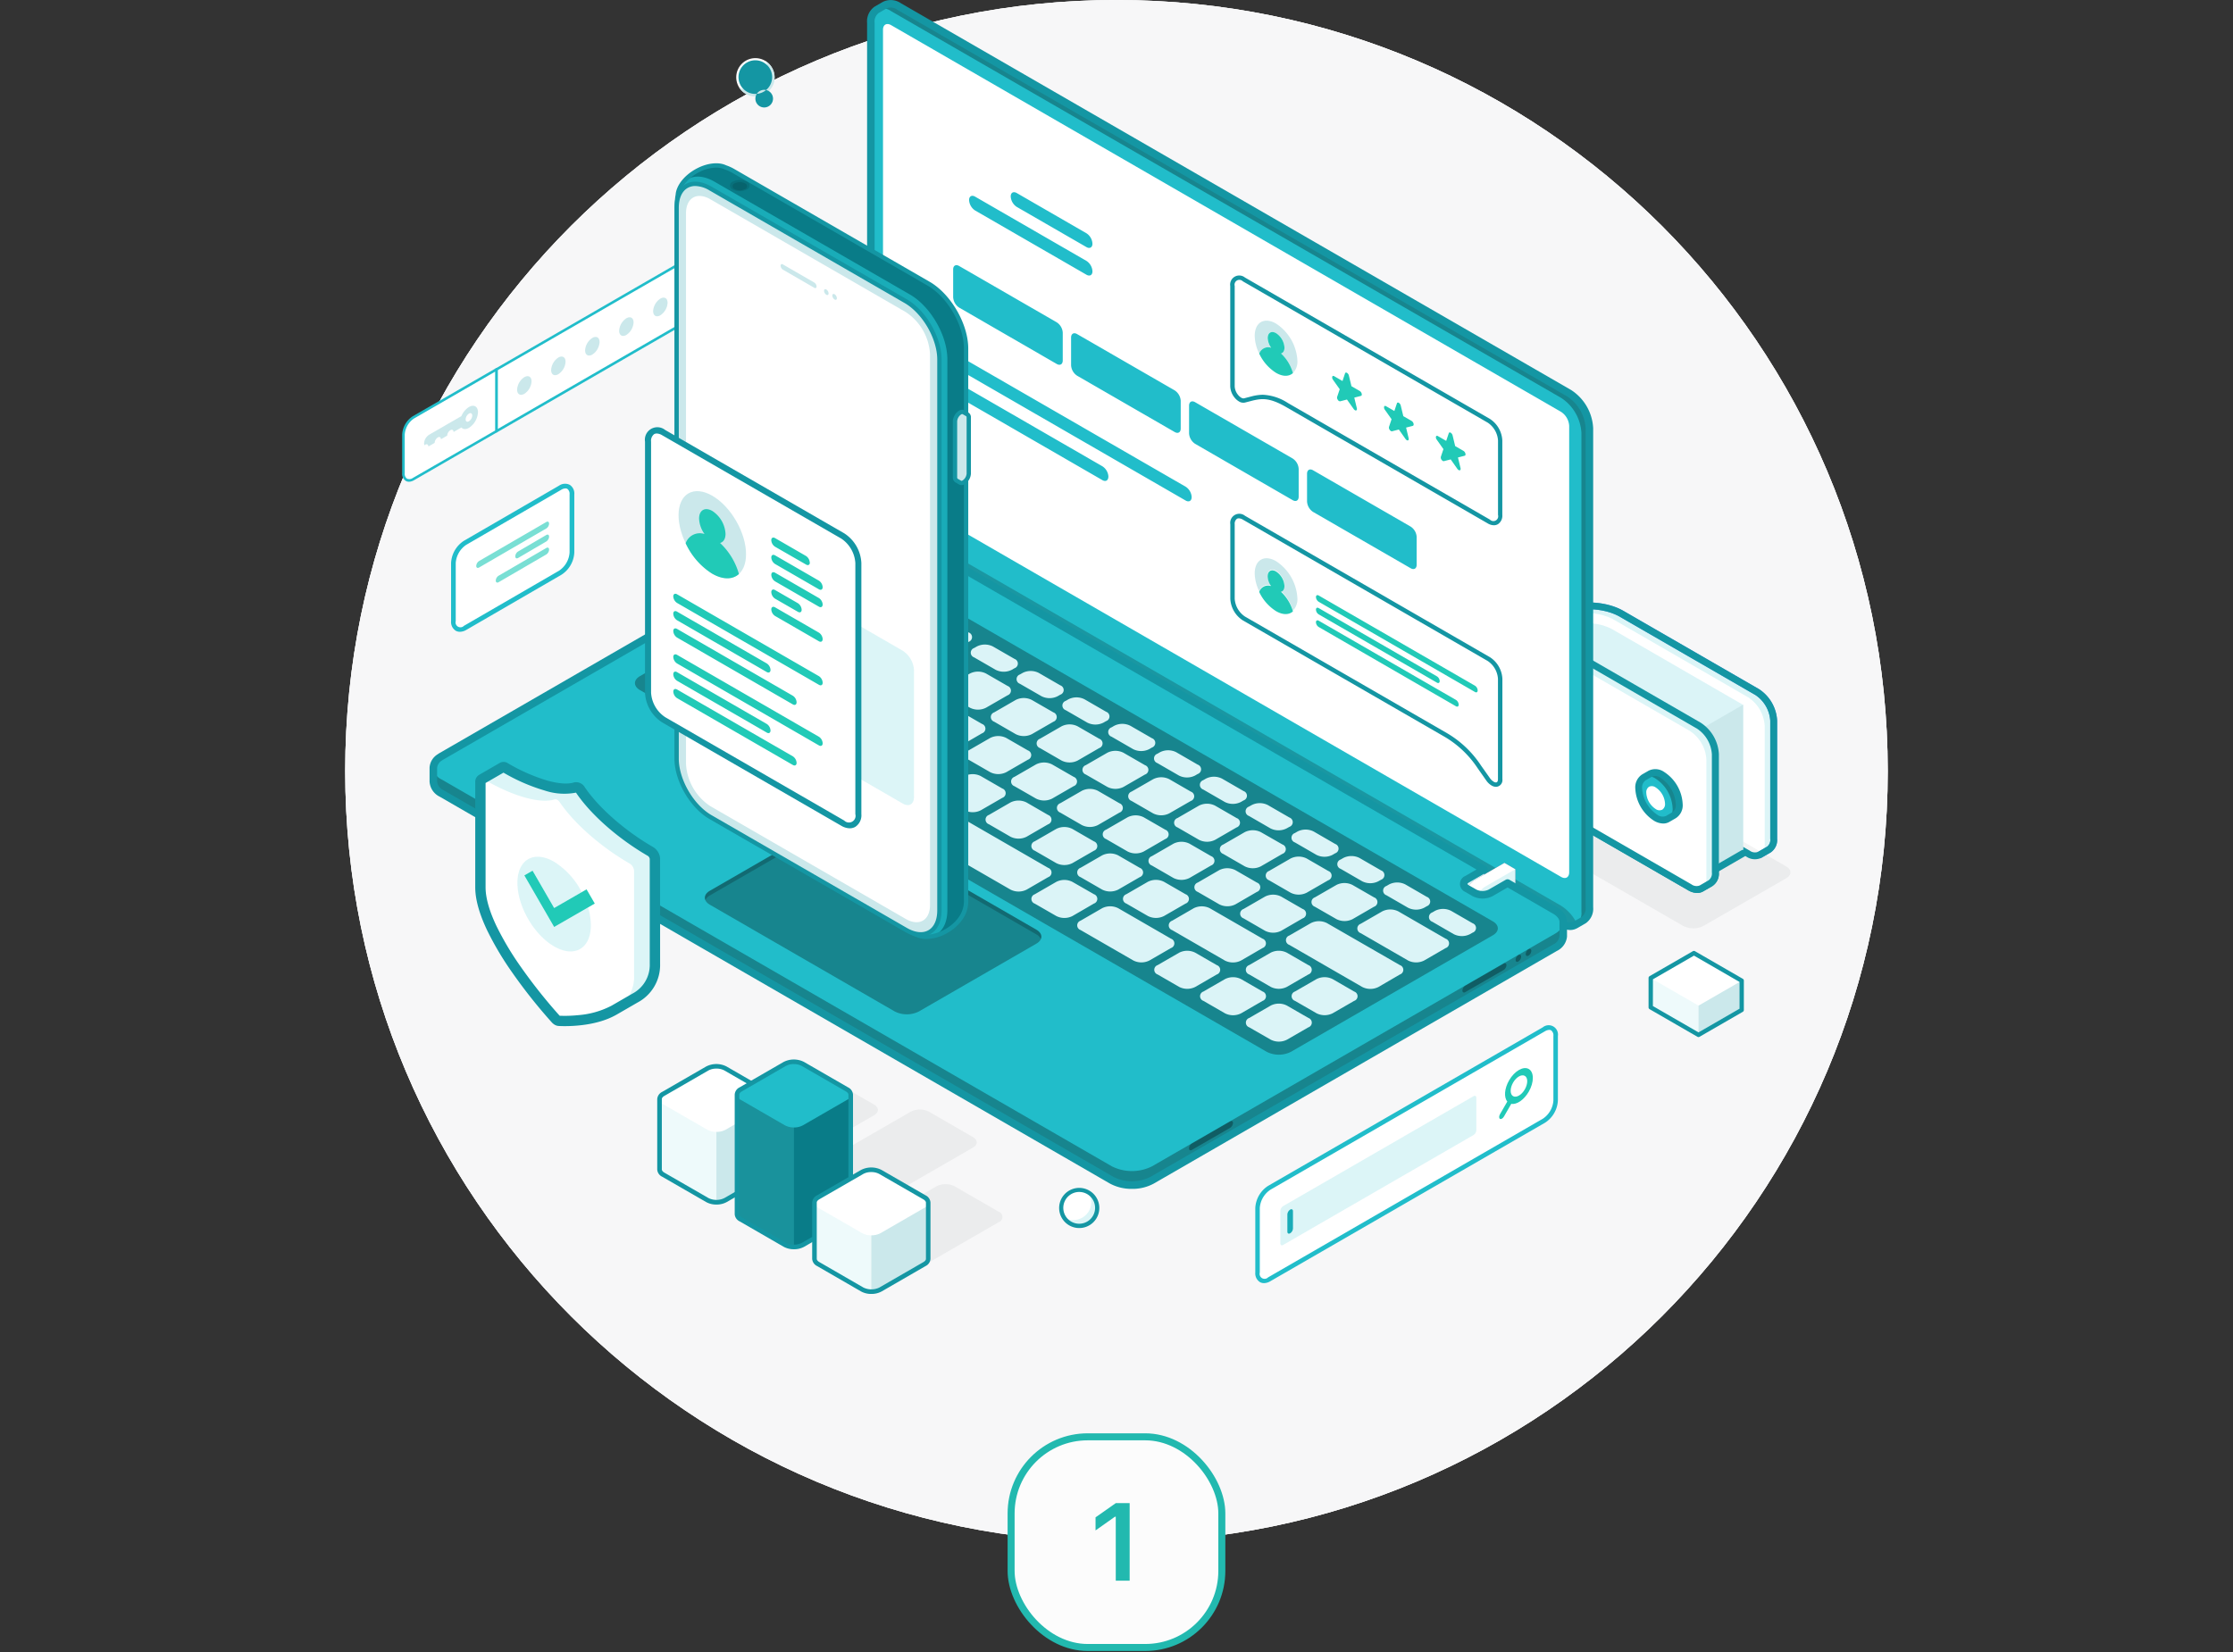 <svg xmlns="http://www.w3.org/2000/svg" xmlns:xlink="http://www.w3.org/1999/xlink" width="557.377" height="412.536" viewBox="0 0 557.377 412.536">
  <rect x="0" y="0" width="557.377" height="412.536" fill="#333333" stroke="none"/>
  <defs>
    <clipPath id="clip-path">
      <rect id="Rectangle_6544" data-name="Rectangle 6544" width="557.377" height="412.536" transform="translate(0.998)" fill="#fff"/>
    </clipPath>
  </defs>
  <g id="step-1" transform="translate(-0.998)" clip-path="url(#clip-path)">
    <g id="Group_3884" data-name="Group 3884" transform="translate(87.163)">
      <path id="Path_18086" data-name="Path 18086" d="M448.691,192.517c0,106.324-86.192,192.517-192.517,192.517S63.658,298.841,63.658,192.517,149.852,0,256.175,0,448.691,86.193,448.691,192.517Z" transform="translate(-63.658)" fill="#fff"/>
      <path id="Path_18087" data-name="Path 18087" d="M448.691,192.517c0,106.324-86.192,192.517-192.517,192.517S63.658,298.841,63.658,192.517,149.852,0,256.175,0,448.691,86.193,448.691,192.517Z" transform="translate(-63.658)" fill="#fff"/>
    </g>
    <path id="Path_18088" data-name="Path 18088" d="M448.691,192.517c0,106.324-86.192,192.517-192.517,192.517S63.658,298.841,63.658,192.517,149.852,0,256.175,0,448.691,86.193,448.691,192.517Z" transform="translate(23.505)" fill="#f1f1f2" opacity="0.56"/>
    <rect id="Rectangle_6543" data-name="Rectangle 6543" width="52.598" height="52.598" rx="19.125" transform="translate(253.38 358.734)" fill="#fcfcfc" stroke="#22b9af" stroke-width="1.75"/>
    <path id="Path_18089" data-name="Path 18089" d="M204.908,292.286h3.465V272.908h-3.452l-5.062,3.559v3.263l4.82-3.41h.228Z" transform="translate(74.597 102.373)" fill="#22b9af"/>
    <path id="Path_18090" data-name="Path 18090" d="M338.832,168.169V138.681a9.163,9.163,0,0,0-4.145-7.171L300.9,112c-4.627-2.664-12.16-2.664-16.782,0-2.283,1.331-3.439,3.045-3.464,4.769v.047a.539.539,0,0,0,0,.067v38.992c0,1.773,1.141,3.538,3.464,4.878l33.792,19.509a2.923,2.923,0,0,0,2.9.3h.026l2.232-1.293a2.865,2.865,0,0,0,1.247-2.688v-9.422l8.146,4.706a2.931,2.931,0,0,0,2.9.3l.029-.025,2.23-1.284A2.919,2.919,0,0,0,338.832,168.169Z" transform="translate(104.903 41.264)" fill="#fff"/>
    <path id="Path_18091" data-name="Path 18091" d="M268.586,150.29c-1.409-.829-1.409-2.114,0-2.943l20.639-11.895a5.542,5.542,0,0,1,5.1,0l52.552,30.3c1.409.829,1.409,2.114,0,2.943l-20.639,11.893a5.534,5.534,0,0,1-5.1,0Z" transform="translate(99.981 50.578)" fill="rgba(17,26,36,0.05)"/>
    <path id="Path_18092" data-name="Path 18092" d="M338.831,168.169V138.681a9.161,9.161,0,0,0-4.146-7.171L300.9,112c-4.627-2.664-12.16-2.664-16.782,0-2.313,1.331-3.464,3.09-3.464,4.849h3.2c0-1.284.85-2.566,2.541-3.541a13.572,13.572,0,0,1,12.281,0l33.756,19.513a9.159,9.159,0,0,1,4.146,7.169v29.483a2.9,2.9,0,0,1-1.216,2.683l2.23-1.284A2.92,2.92,0,0,0,338.831,168.169Z" transform="translate(104.903 41.264)" fill="rgba(33,189,202,0.16)"/>
    <path id="Path_18093" data-name="Path 18093" d="M335.6,173.246a.8.8,0,0,1-.316-.061.853.853,0,0,1-.11-1.532l2.177-1.255.056-.034a2.09,2.09,0,0,0,.8-1.95V138.919a8.342,8.342,0,0,0-3.729-6.431l-33.787-19.51c-4.391-2.533-11.54-2.53-15.945,0-1.962,1.134-3.044,2.595-3.047,4.11a.844.844,0,1,1-1.689-.011c0-2.149,1.385-4.134,3.9-5.594,4.875-2.811,12.787-2.812,17.654,0l33.787,19.509a9.983,9.983,0,0,1,4.575,7.911v29.506a3.733,3.733,0,0,1-1.617,3.4.321.321,0,0,1-.054.034l-2.2,1.268A.857.857,0,0,1,335.6,173.246Z" transform="translate(104.662 41.028)" fill="#5091dd"/>
    <path id="Path_18094" data-name="Path 18094" d="M319.966,181.915a4.569,4.569,0,0,1-2.276-.682l-33.792-19.5c-2.525-1.458-3.908-3.464-3.889-5.624V116.98c.045-2.107,1.43-4.054,3.9-5.485,4.875-2.811,12.787-2.812,17.654,0L335.349,131a9.982,9.982,0,0,1,4.575,7.911V168.4a3.735,3.735,0,0,1-1.617,3.4.507.507,0,0,1-.054.034l-2.229,1.283-.065.036a3.779,3.779,0,0,1-3.729-.318l-6.865-3.964v7.929a3.7,3.7,0,0,1-1.6,3.38.734.734,0,0,1-.077.051l-2.177,1.26a.811.811,0,0,1-.177.094A2.984,2.984,0,0,1,319.966,181.915ZM281.72,117.033V156.11c0,1.535,1.066,3,3.036,4.14l33.792,19.5a2.15,2.15,0,0,0,2.057.3l.072-.037,2.1-1.211a.7.7,0,0,1,.095-.062,2.1,2.1,0,0,0,.8-1.936V167.4a.852.852,0,0,1,.426-.738.853.853,0,0,1,.428-.116.843.843,0,0,1,.426.114l8.148,4.7a2.165,2.165,0,0,0,2.053.293l.048-.023,2.152-1.242.056-.034a2.09,2.09,0,0,0,.8-1.95v-29.5a8.34,8.34,0,0,0-3.729-6.43l-33.787-19.51c-4.391-2.534-11.54-2.532-15.945,0-1.933,1.118-3.014,2.556-3.044,4.046Z" transform="translate(104.662 41.033)" fill="#1496a3"/>
    <path id="Path_18095" data-name="Path 18095" d="M297.551,114.592a13.416,13.416,0,0,0-12.1,0,5.067,5.067,0,0,0-2.241,2.342c-.029.07-.077.139-.1.2a3,3,0,0,0-.117.688c0,.083-.04.165-.04.25v37.009c-.041,1.291.777,2.591,2.485,3.579L318.2,177.579l12.105-7V133.525Z" transform="translate(105.766 42.445)" fill="#dbf4f7"/>
    <path id="Path_18096" data-name="Path 18096" d="M285.228,153.49l32.146,18.56,12.107-7V127.969l-.026-.012Z" transform="translate(106.62 47.999)" fill="#cbe8eb"/>
    <path id="Path_18097" data-name="Path 18097" d="M308.84,163.02a.856.856,0,0,1-.429-1.6l12.108-7a.852.852,0,0,1,.649-.085.877.877,0,0,1,.3.147.857.857,0,0,1,.22.252.831.831,0,0,1,.107.315.856.856,0,0,1-.169.633.87.87,0,0,1-.25.22L309.266,162.9A.836.836,0,0,1,308.84,163.02Z" transform="translate(115.154 57.885)" fill="#1496a3"/>
    <path id="Path_18098" data-name="Path 18098" d="M324.292,174.707v-29.5a9.158,9.158,0,0,0-4.145-7.169l-33.789-19.509c-1.694-.98-2.536-2.269-2.536-3.548h-3.2v.066c0,.091.016.179.022.267,0-.088-.019-.173-.022-.267v38.974c0,1.771,1.14,3.538,3.464,4.878l30.4,17.553,3.39,1.955a2.875,2.875,0,0,0,2.93.282l2.215-1.282A2.88,2.88,0,0,0,324.292,174.707Z" transform="translate(104.893 43.133)" fill="#fff"/>
    <path id="Path_18099" data-name="Path 18099" d="M284.1,119.833l33.787,19.516a9.14,9.14,0,0,1,4.146,7.163v29.495a2.863,2.863,0,0,1-1.216,2.665l2.23-1.284A2.864,2.864,0,0,0,324.3,174.7V145.209a9.16,9.16,0,0,0-4.146-7.169L286.36,118.532c-1.694-.98-2.536-2.269-2.536-3.548h-3.2C280.624,116.741,281.783,118.5,284.1,119.833Z" transform="translate(104.894 43.133)" fill="rgba(33,189,202,0.16)"/>
    <path id="Path_18100" data-name="Path 18100" d="M319.968,180.055a4.6,4.6,0,0,1-2.283-.688l-33.792-19.506c-2.526-1.456-3.908-3.463-3.889-5.623V115.206a.85.85,0,0,1,.248-.584.855.855,0,0,1,1.459.538v.087a.455.455,0,0,0,0,.062v.15a.787.787,0,0,1-.018.253v38.534c0,1.535,1.066,3,3.036,4.139l33.792,19.506a2.14,2.14,0,0,0,2.086.285l2.131-1.236a.762.762,0,0,1,.1-.061,2.1,2.1,0,0,0,.8-1.938v-29.5a8.306,8.306,0,0,0-3.729-6.427l-33.743-19.509c-1.91-1.1-2.956-2.629-2.956-4.3a.855.855,0,0,1,1.711,0c0,1.023.748,2.023,2.109,2.808l33.787,19.509a9.938,9.938,0,0,1,4.572,7.908V174.94a3.7,3.7,0,0,1-1.6,3.381c-.025.018-.051.034-.077.049l-2.214,1.279A2.959,2.959,0,0,1,319.968,180.055Z" transform="translate(104.66 42.896)" fill="#1496a3"/>
    <path id="Path_18101" data-name="Path 18101" d="M299.7,141.5a2.969,2.969,0,0,0-1.244,2.731,9.324,9.324,0,0,0,4.23,7.316,2.958,2.958,0,0,0,3,.293l1.641-.952a2.945,2.945,0,0,0,1.25-2.735,9.331,9.331,0,0,0-4.228-7.316,2.981,2.981,0,0,0-2.987-.3Z" transform="translate(111.581 52.615)" fill="#21bdca"/>
    <g id="Group_3885" data-name="Group 3885" transform="translate(411.276 192.881)" opacity="0.3">
      <path id="Path_18102" data-name="Path 18102" d="M299.362,141.508a2.954,2.954,0,0,1,2.984.293,9.335,9.335,0,0,1,4.227,7.321,2.981,2.981,0,0,1-1.225,2.726l1.641-.952a2.942,2.942,0,0,0,1.25-2.735,9.329,9.329,0,0,0-4.227-7.316,2.981,2.981,0,0,0-2.987-.3l-1.668.963Z" transform="translate(-299.356 -140.265)"/>
    </g>
    <path id="Path_18103" data-name="Path 18103" d="M304.81,153.227a4.658,4.658,0,0,1-2.32-.7,10.133,10.133,0,0,1-4.656-8.053,3.831,3.831,0,0,1,1.564-3.408.764.764,0,0,1,.1-.072l1.668-.958a3.79,3.79,0,0,1,3.842.3,10.117,10.117,0,0,1,4.653,8.06,3.806,3.806,0,0,1-1.683,3.479l-1.634.945A3.032,3.032,0,0,1,304.81,153.227Zm-4.363-10.806a.525.525,0,0,1-.085.059,2.169,2.169,0,0,0-.818,1.993,8.521,8.521,0,0,0,3.8,6.574,2.162,2.162,0,0,0,2.131.3l1.641-.95a2.173,2.173,0,0,0,.824-2,8.524,8.524,0,0,0-3.8-6.577,2.209,2.209,0,0,0-2.131-.3Z" transform="translate(111.349 52.382)" fill="#1496a3"/>
    <path id="Path_18104" data-name="Path 18104" d="M304.506,147.1a5.156,5.156,0,0,0-2.336-4.044,1.634,1.634,0,0,0-1.652-.172,1.651,1.651,0,0,0-.688,1.515,5.174,5.174,0,0,0,2.339,4.047,1.622,1.622,0,0,0,1.657.16A1.646,1.646,0,0,0,304.506,147.1Z" transform="translate(112.098 53.542)" fill="#fff"/>
    <path id="Path_18105" data-name="Path 18105" d="M162.557,1.016l-2,1.153h-.018a3.542,3.542,0,0,0-1.466,3.253V125.028a11.149,11.149,0,0,0,5.045,8.73l167.243,96.55a3.562,3.562,0,0,0,3.538.367l.026-.015,2-1.156a3.545,3.545,0,0,0,1.489-3.266V106.655a11.15,11.15,0,0,0-5.047-8.73L166.138,1.365a3.555,3.555,0,0,0-3.513-.378l-.045.024Z" transform="translate(59.299 0.254)" fill="#21bdca"/>
    <g id="Group_3886" data-name="Group 3886" transform="translate(219.869 0.93)" opacity="0.3">
      <path id="Path_18106" data-name="Path 18106" d="M332.976,97.925,165.731,1.365a3.555,3.555,0,0,0-3.513-.378l-.045.024h-.019l-1.99,1.148a3.567,3.567,0,0,1,3.552.365l167.248,96.56a11.168,11.168,0,0,1,5.062,8.732v119.6a3.535,3.535,0,0,1-1.474,3.252l2-1.151a3.541,3.541,0,0,0,1.489-3.266V106.655A11.211,11.211,0,0,0,332.976,97.925Z" transform="translate(-160.163 -0.676)"/>
    </g>
    <g id="Group_3887" data-name="Group 3887" transform="translate(219.467 128.892)" opacity="0.2">
      <path id="Path_18107" data-name="Path 18107" d="M331.069,190.981,163.822,94.42c-1.6-.924-3.027-.884-3.951-.08a10.774,10.774,0,0,0,3.951,4.529L331.069,195.4c1.6.925,3.024.886,3.951.078A10.722,10.722,0,0,0,331.069,190.981Z" transform="translate(-159.871 -93.732)"/>
    </g>
    <path id="Path_18108" data-name="Path 18108" d="M333.887,232.2a5.482,5.482,0,0,1-2.72-.817L163.905,134.825a12.015,12.015,0,0,1-5.514-9.542V5.691A4.437,4.437,0,0,1,160.3,1.639l.034-.021,2-1.153.032-.016a.633.633,0,0,1,.1-.051,4.492,4.492,0,0,1,4.383.418L334.109,97.365a12.032,12.032,0,0,1,5.517,9.545V226.5a4.419,4.419,0,0,1-1.962,4.084h-.025l-1.976,1.145a.65.65,0,0,1-.1.047A3.558,3.558,0,0,1,333.887,232.2ZM161.291,3.237l-.021.013a2.7,2.7,0,0,0-1,2.438v119.6a10.269,10.269,0,0,0,4.575,7.915l167.248,96.565a2.692,2.692,0,0,0,2.613.359l.074-.037,1.943-1.123.026-.017a2.712,2.712,0,0,0,1-2.437V106.91A10.273,10.273,0,0,0,333.169,99L165.924,2.435a2.708,2.708,0,0,0-2.595-.368l-.083.04Zm1.514-1.987v0Z" transform="translate(59.041 0)" fill="#1496a3"/>
    <path id="Path_18109" data-name="Path 18109" d="M330.543,217.3,163.3,120.739a4.468,4.468,0,0,1-2.02-3.49V5.8c0-1.284.906-1.8,2.02-1.164L330.543,101.2a4.471,4.471,0,0,1,2.016,3.5V216.14C332.559,217.422,331.659,217.944,330.543,217.3Z" transform="translate(60.123 1.638)" fill="#fff"/>
    <path id="Path_18110" data-name="Path 18110" d="M167.371,104.819l1.009.578,3.221-1.865v-3.474l-4.23,2.441C166.254,103.13,166.26,104.171,167.371,104.819Z" transform="translate(62.096 37.534)" fill="#80b6f1"/>
    <g id="Group_3888" data-name="Group 3888" transform="translate(228.632 137.592)" opacity="0.2">
      <path id="Path_18111" data-name="Path 18111" d="M167.371,104.819l1.009.578,3.221-1.865v-3.474l-4.23,2.441C166.254,103.13,166.26,104.171,167.371,104.819Z" transform="translate(-166.536 -100.058)"/>
    </g>
    <path id="Path_18112" data-name="Path 18112" d="M170.317,109.412a1.368,1.368,0,0,0,1.363-.138l7.563-4.366v-4.471l-2.714-1.564-7.578,4.366a4.274,4.274,0,0,0-1.935,3.351,1.354,1.354,0,0,0,.534,1.211Z" transform="translate(62.276 37.089)" fill="#7185a3"/>
    <path id="Path_18113" data-name="Path 18113" d="M170.317,109.412a1.368,1.368,0,0,0,1.363-.138l7.563-4.366v-4.471l-2.714-1.564-7.578,4.366a4.274,4.274,0,0,0-1.935,3.351,1.354,1.354,0,0,0,.534,1.211Z" transform="translate(62.276 37.089)" fill="#fff"/>
    <path id="Path_18114" data-name="Path 18114" d="M178.493,100.01l-7.569,4.372A4.276,4.276,0,0,0,169,107.73c0,1.233.872,1.731,1.939,1.117l7.563-4.366Z" transform="translate(63.022 37.516)" fill="#cee7fd"/>
    <path id="Path_18115" data-name="Path 18115" d="M267.524,162.634l1.007.586,3.218-1.865v-3.487l-4.235,2.441A1.227,1.227,0,0,0,267.524,162.634Z" transform="translate(99.664 59.219)" fill="#80b6f1"/>
    <g id="Group_3889" data-name="Group 3889" transform="translate(366.348 217.087)">
      <path id="Path_18116" data-name="Path 18116" d="M267.524,162.634l1.007.586,3.218-1.865v-3.487l-4.235,2.441A1.227,1.227,0,0,0,267.524,162.634Z" transform="translate(-266.684 -157.868)" fill="#dbf4f7"/>
    </g>
    <path id="Path_18117" data-name="Path 18117" d="M270.458,167.223a1.373,1.373,0,0,0,1.361-.138l7.562-4.37v-4.464l-2.712-1.572-7.565,4.372a4.282,4.282,0,0,0-1.932,3.348,1.354,1.354,0,0,0,.532,1.211v.014Z" transform="translate(99.847 58.774)" fill="#7185a3"/>
    <path id="Path_18118" data-name="Path 18118" d="M270.458,167.223a1.373,1.373,0,0,0,1.361-.138l7.562-4.37v-4.464l-2.712-1.572-7.565,4.372a4.282,4.282,0,0,0-1.932,3.348,1.354,1.354,0,0,0,.532,1.211v.014Z" transform="translate(99.847 58.774)" fill="#fff"/>
    <path id="Path_18119" data-name="Path 18119" d="M278.642,157.824l-7.567,4.366a4.287,4.287,0,0,0-1.932,3.351c0,1.233.869,1.733,1.938,1.117l7.562-4.369Z" transform="translate(100.586 59.203)" fill="rgba(33,189,202,0.16)"/>
    <path id="Path_18120" data-name="Path 18120" d="M361.677,194.536a.282.282,0,0,0,0-.048,1.762,1.762,0,0,0-.088-.355V194.1a3.515,3.515,0,0,0-.15-.347c0-.014-.01-.026-.015-.04a3.481,3.481,0,0,0-.192-.314.386.386,0,0,1-.04-.065,2.831,2.831,0,0,0-.242-.3c-.019-.021-.03-.043-.048-.061a5.368,5.368,0,0,0-1.273-1L347.8,185.143l-4.224,2.444a4.46,4.46,0,0,1-4.036,0l-.836-.485-1.007-.586a1.225,1.225,0,0,1,0-2.325l1.206-.7,3.029-1.745L210.071,105.635l-4.227,2.441a4.471,4.471,0,0,1-4.036,0l-.837-.5L199.961,107a1.231,1.231,0,0,1,0-2.331l1.2-.693,3.028-1.726-11.825-6.831a11.2,11.2,0,0,0-10.082,0L81.741,153.456c-.173.1-.336.2-.488.311a3.262,3.262,0,0,0-1.6,2.569V159.8h.013a3.5,3.5,0,0,0,2.078,2.973l167.248,96.565a11.191,11.191,0,0,0,10.081,0L359.617,201.29a3.532,3.532,0,0,0,2.081-2.879v-3.527A2.412,2.412,0,0,0,361.677,194.536Z" transform="translate(29.506 35.344)" fill="#21bdca"/>
    <g id="Group_3890" data-name="Group 3890" transform="translate(109.161 191.71)" opacity="0.3">
      <path id="Path_18121" data-name="Path 18121" d="M361.682,177.654c.129,1.143-.55,2.313-2.065,3.183L259.075,238.888a11.2,11.2,0,0,1-10.081,0L81.746,142.323a3.555,3.555,0,0,1-2.091-2.91v3.423h.013a3.5,3.5,0,0,0,2.078,2.973l167.248,96.566a11.2,11.2,0,0,0,10.081,0l100.542-58.048a3.532,3.532,0,0,0,2.081-2.88v-3.519A2.628,2.628,0,0,0,361.682,177.654Z" transform="translate(-79.655 -139.413)"/>
    </g>
    <path id="Path_18122" data-name="Path 18122" d="M254.294,261.747a11.276,11.276,0,0,1-5.511-1.332L81.532,163.844a4.481,4.481,0,0,1-2.547-3.633.99.99,0,0,1-.013-.155v-3.449a.032.032,0,0,1,0-.022,4.209,4.209,0,0,1,1.993-3.324,6.6,6.6,0,0,1,.562-.36L182.07,94.853a12.017,12.017,0,0,1,11.02,0l11.818,6.83a.941.941,0,0,1,0,1.627l-4.231,2.444c-.3.171-.364.319-.364.345s.066.182.367.358l1.847,1.066a3.535,3.535,0,0,0,3.093,0l4.23-2.441a.946.946,0,0,1,.941,0l131.844,76.112a.939.939,0,0,1,0,1.628l-4.235,2.444c-.3.171-.359.316-.359.342s.066.179.37.352l.935.534.077.04.836.484a3.51,3.51,0,0,0,3.093,0l4.228-2.439a.932.932,0,0,1,.938,0L360.34,191.4a6.22,6.22,0,0,1,1.5,1.183,1.2,1.2,0,0,1,.1.122,3.082,3.082,0,0,1,.265.347l.043.072a4.509,4.509,0,0,1,.243.4c.012.026.032.069.043.1a3.392,3.392,0,0,1,.172.413.569.569,0,0,1,.033.114,2.378,2.378,0,0,1,.1.435.2.2,0,0,0,.016.1,3.692,3.692,0,0,1,.034.444v3.5a.788.788,0,0,1,0,.139,4.462,4.462,0,0,1-2.552,3.585L259.8,260.394A11.046,11.046,0,0,1,254.294,261.747ZM80.852,159.91a.922.922,0,0,1,.013.173,2.657,2.657,0,0,0,1.6,2.131l167.248,96.565a10.273,10.273,0,0,0,9.14,0l100.564-58.045a2.64,2.64,0,0,0,1.6-2.078v-3.513a1.491,1.491,0,0,0-.021-.221.1.1,0,0,0,0-.029,1.032,1.032,0,0,0-.045-.184.717.717,0,0,1-.029-.1c-.014-.033-.048-.107-.083-.179v-.032c-.041-.072-.084-.142-.131-.209,0,0-.043-.063-.051-.08a1.758,1.758,0,0,0-.153-.183l-.063-.08a4.583,4.583,0,0,0-1.031-.8l-11.35-6.552-3.757,2.169a5.472,5.472,0,0,1-4.979,0l-.756-.44-.082-.043-1.007-.586a2.152,2.152,0,0,1-.008-3.953l2.826-1.628L210.328,106.983l-3.76,2.169a5.457,5.457,0,0,1-4.972,0l-1.847-1.066a2.156,2.156,0,0,1,0-3.962l2.819-1.625-10.417-6.015a10.261,10.261,0,0,0-9.14,0L82.467,154.532a3.732,3.732,0,0,0-.41.265,2.408,2.408,0,0,0-1.2,1.819v3.293ZM362.144,194.77l-.21.026.223-.029Zm-1.708-.925.045.048Z" transform="translate(29.249 35.08)" fill="#1496a3"/>
    <g id="Group_3891" data-name="Group 3891" transform="translate(159.49 138.995)" opacity="0.3">
      <path id="Path_18123" data-name="Path 18123" d="M280,224.69a6.7,6.7,0,0,1-6.055,0L117.51,134.382c-1.674-.961-1.674-2.53,0-3.491l50.38-29.091a6.708,6.708,0,0,1,6.051,0l156.438,90.314c1.669.964,1.678,2.527,0,3.491Z" transform="translate(-116.255 -101.079)"/>
    </g>
    <path id="Path_18124" data-name="Path 18124" d="M132.495,137.146a4.454,4.454,0,0,1-4.033,0l-7.4-4.262a1.23,1.23,0,0,1,0-2.328l5.377-3.1a4.448,4.448,0,0,1,4.03,0l7.4,4.261a1.23,1.23,0,0,1,0,2.329Zm28.238-3.1a1.229,1.229,0,0,0,0-2.328l-18.845-10.872a4.46,4.46,0,0,0-4.036,0l-5.374,3.1a1.229,1.229,0,0,0,0,2.328l18.835,10.874a4.46,4.46,0,0,0,4.036,0Zm-11.42,6.6a1.232,1.232,0,0,0,0-2.331l-5.381-3.1a4.446,4.446,0,0,0-4.033,0l-5.374,3.1a1.227,1.227,0,0,0,0,2.325l5.381,3.109a4.46,4.46,0,0,0,4.03,0Zm11.435,6.6a1.232,1.232,0,0,0,0-2.329l-5.381-3.108a4.46,4.46,0,0,0-4.03,0l-5.375,3.1a1.231,1.231,0,0,0,0,2.331l5.375,3.1a4.454,4.454,0,0,0,4.033,0Zm11.431,6.6a1.227,1.227,0,0,0,0-2.325l-5.392-3.109a4.483,4.483,0,0,0-4.036,0l-5.37,3.1a1.229,1.229,0,0,0,0,2.328l5.384,3.109a4.454,4.454,0,0,0,4.028,0Zm76.392,44.1a1.227,1.227,0,0,0,0-2.325L235.4,188.012a4.454,4.454,0,0,0-4.033,0l-5.378,3.112a1.229,1.229,0,0,0,0,2.328l13.172,7.6a4.426,4.426,0,0,0,4.03,0Zm22.856,0a1.23,1.23,0,0,0,0-2.328l-13.168-7.6a4.465,4.465,0,0,0-4.033,0l-5.389,3.12a1.229,1.229,0,0,0,0,2.328l13.171,7.606a4.466,4.466,0,0,0,4.033,0Zm-42.09-11.105a1.229,1.229,0,0,0,0-2.328l-5.379-3.083a4.448,4.448,0,0,0-4.03,0l-5.375,3.1a1.229,1.229,0,0,0,0,2.327l5.384,3.1a4.465,4.465,0,0,0,4.033,0Zm-11.429-6.585a1.225,1.225,0,0,0,0-2.323l-39.693-22.911a4.488,4.488,0,0,0-4.033,0l-5.371,3.1a1.23,1.23,0,0,0,0,2.328l39.693,22.91a4.454,4.454,0,0,0,4.039,0Zm-31.274-65.373a1.227,1.227,0,0,0,0-2.325l-15.185-8.773a4.471,4.471,0,0,0-4.036,0l-.674.392a1.229,1.229,0,0,0,0,2.328l15.185,8.773a4.46,4.46,0,0,0,4.03,0Zm11.433,6.609a1.228,1.228,0,0,0,0-2.328l-5.381-3.109a4.46,4.46,0,0,0-4.03,0l-.674.377a1.231,1.231,0,0,0,0,2.331l5.381,3.108a4.471,4.471,0,0,0,4.036,0Zm11.437,6.6a1.231,1.231,0,0,0,0-2.331l-5.381-3.1a4.437,4.437,0,0,0-4.03,0l-.677.386a1.23,1.23,0,0,0,0,2.328l5.381,3.106a4.46,4.46,0,0,0,4.03,0Zm11.437,6.6a1.227,1.227,0,0,0,0-2.325l-5.379-3.106a4.449,4.449,0,0,0-4.036,0l-.671.386a1.228,1.228,0,0,0,0,2.328l5.384,3.1a4.437,4.437,0,0,0,4.03,0Zm11.435,6.6a1.232,1.232,0,0,0,0-2.331l-5.384-3.112a4.437,4.437,0,0,0-4.03,0l-.671.386a1.229,1.229,0,0,0,0,2.328l5.384,3.106a4.454,4.454,0,0,0,4.033,0Zm11.431,6.6a1.231,1.231,0,0,0,0-2.331l-5.378-3.1a4.46,4.46,0,0,0-4.036,0l-.672.392a1.229,1.229,0,0,0,0,2.325l5.382,3.106a4.465,4.465,0,0,0,4.033,0Zm11.438,6.6a1.231,1.231,0,0,0,0-2.328l-5.378-3.109a4.483,4.483,0,0,0-4.036,0l-.671.389a1.229,1.229,0,0,0,0,2.328l5.384,3.109a4.46,4.46,0,0,0,4.03,0Zm11.44,6.6a1.23,1.23,0,0,0,0-2.331l-5.378-3.106a4.471,4.471,0,0,0-4.036,0l-.667.386a1.231,1.231,0,0,0,0,2.331l5.379,3.106a4.454,4.454,0,0,0,4.033,0Zm11.437,6.6a1.232,1.232,0,0,0,0-2.331l-5.382-3.106a4.449,4.449,0,0,0-4.036,0l-.686.386a1.23,1.23,0,0,0,0,2.328l5.378,3.109a4.457,4.457,0,0,0,4.03,0Zm11.435,6.6a1.228,1.228,0,0,0,0-2.325l-5.375-3.112a4.471,4.471,0,0,0-4.036,0l-.666.389a1.227,1.227,0,0,0,0,2.328l5.378,3.109a4.46,4.46,0,0,0,4.03,0ZM301,180.9a1.232,1.232,0,0,0,0-2.331l-5.384-3.109a4.466,4.466,0,0,0-4.033,0l-.672.389a1.227,1.227,0,0,0,0,2.325l5.379,3.109a4.46,4.46,0,0,0,4.03,0Zm11.43,6.6a1.227,1.227,0,0,0,0-2.325l-5.381-3.112a4.471,4.471,0,0,0-4.036,0l-.666.389a1.226,1.226,0,0,0,0,2.325l5.381,3.109a4.465,4.465,0,0,0,4.033,0Zm11.437,6.6a1.232,1.232,0,0,0,0-2.331l-5.375-3.1a4.449,4.449,0,0,0-4.036,0l-.668.389a1.229,1.229,0,0,0,0,2.328l5.362,3.1a4.483,4.483,0,0,0,4.036,0Zm-151.706-53.45a1.229,1.229,0,0,0,0-2.328l-5.384-3.106a4.454,4.454,0,0,0-4.033,0l-5.377,3.106a1.23,1.23,0,0,0,0,2.328l5.384,3.106a4.454,4.454,0,0,0,4.033,0Zm11.433,6.6a1.229,1.229,0,0,0,0-2.328l-5.381-3.106a4.471,4.471,0,0,0-4.036,0l-5.373,3.112a1.233,1.233,0,0,0,0,2.334l5.384,3.106a4.471,4.471,0,0,0,4.03,0Zm11.437,6.6a1.229,1.229,0,0,0,0-2.328l-5.381-3.109a4.448,4.448,0,0,0-4.036,0l-5.374,3.1a1.229,1.229,0,0,0,0,2.328l5.379,3.1a4.46,4.46,0,0,0,4.036,0Zm11.434,6.6a1.23,1.23,0,0,0,0-2.328l-5.385-3.106a4.454,4.454,0,0,0-4.033,0l-5.373,3.1a1.233,1.233,0,0,0,0,2.334l5.384,3.106a4.466,4.466,0,0,0,4.033,0Zm11.433,6.6a1.228,1.228,0,0,0,0-2.325l-5.384-3.115a4.454,4.454,0,0,0-4.028,0l-5.375,3.106a1.226,1.226,0,0,0,0,2.325l5.384,3.112a4.465,4.465,0,0,0,4.033,0Zm11.437,6.6a1.23,1.23,0,0,0,0-2.328l-5.386-3.112a4.482,4.482,0,0,0-4.03,0l-5.377,3.1a1.23,1.23,0,0,0,0,2.328l5.385,3.109a4.468,4.468,0,0,0,4.035,0Zm11.437,6.6a1.229,1.229,0,0,0,0-2.325l-5.382-3.106a4.437,4.437,0,0,0-4.03,0l-5.375,3.1a1.228,1.228,0,0,0,0,2.325l5.384,3.106a4.454,4.454,0,0,0,4.033,0Zm11.433,6.6a1.23,1.23,0,0,0,0-2.331l-5.384-3.106a4.448,4.448,0,0,0-4.036,0l-5.37,3.1a1.231,1.231,0,0,0,0,2.331l5.381,3.106a4.465,4.465,0,0,0,4.033,0Zm-50.8-42.516a1.228,1.228,0,0,0,0-2.328l-5.378-3.106a4.46,4.46,0,0,0-4.03,0l-5.377,3.1a1.231,1.231,0,0,0,0,2.331L192,147.454a4.477,4.477,0,0,0,4.033,0Zm11.438,6.6a1.227,1.227,0,0,0,0-2.325l-5.384-3.106a4.46,4.46,0,0,0-4.036,0l-5.373,3.1a1.233,1.233,0,0,0,0,2.334l5.378,3.1a4.443,4.443,0,0,0,4.033,0Zm11.434,6.6a1.228,1.228,0,0,0,0-2.325l-5.386-3.1a4.448,4.448,0,0,0-4.03,0l-5.374,3.1a1.231,1.231,0,0,0,0,2.331l5.382,3.093a4.454,4.454,0,0,0,4.033,0Zm11.431,6.6a1.226,1.226,0,0,0,0-2.325l-5.381-3.109a4.448,4.448,0,0,0-4.03,0l-5.377,3.1a1.232,1.232,0,0,0,0,2.331l5.384,3.109a4.474,4.474,0,0,0,4.03,0Zm11.435,6.6a1.229,1.229,0,0,0,0-2.328l-5.381-3.1a4.46,4.46,0,0,0-4.036,0l-5.373,3.1a1.231,1.231,0,0,0,0,2.328l5.384,3.109a4.442,4.442,0,0,0,4.028,0Zm11.44,6.6a1.23,1.23,0,0,0,0-2.328l-5.386-3.106a4.451,4.451,0,0,0-4.028,0l-5.386,3.112a1.228,1.228,0,0,0,0,2.328l5.381,3.109a4.46,4.46,0,0,0,4.03,0Zm11.429,6.6a1.23,1.23,0,0,0,0-2.331l-5.379-3.1a4.468,4.468,0,0,0-4.035,0l-5.36,3.1a1.229,1.229,0,0,0,0,2.328l5.381,3.109a4.471,4.471,0,0,0,4.036,0Zm11.435,6.6a1.229,1.229,0,0,0,0-2.328l-5.378-3.1a4.46,4.46,0,0,0-4.036,0l-5.37,3.1a1.229,1.229,0,0,0,0,2.328l5.381,3.106a4.46,4.46,0,0,0,4.03,0Zm24.272,14.012a1.227,1.227,0,0,0,0-2.325L287.5,191.729a4.448,4.448,0,0,0-4.03,0l-5.377,3.1a1.228,1.228,0,0,0,0,2.328l18.216,10.517a4.483,4.483,0,0,0,4.036,0Zm-11.423,6.594a1.226,1.226,0,0,0,0-2.325l-5.382-3.109a4.477,4.477,0,0,0-4.033,0l-5.375,3.1a1.23,1.23,0,0,0,0,2.328l5.384,3.1a4.443,4.443,0,0,0,4.033,0Zm-11.418,6.6a1.23,1.23,0,0,0,0-2.328l-5.385-3.1a4.448,4.448,0,0,0-4.03,0l-5.378,3.1a1.231,1.231,0,0,0,0,2.328l5.389,3.094a4.471,4.471,0,0,0,4.03,0Zm-11.434-6.6a1.232,1.232,0,0,0,0-2.331l-5.381-3.1a4.454,4.454,0,0,0-4.028,0l-5.377,3.1a1.23,1.23,0,0,0,0,2.331l5.379,3.106a4.446,4.446,0,0,0,4.033,0Zm11.42-6.594a1.231,1.231,0,0,0,0-2.331l-5.384-3.106a4.465,4.465,0,0,0-4.033,0l-5.371,3.1a1.229,1.229,0,0,0,0,2.328l5.382,3.109a4.454,4.454,0,0,0,4.033,0Zm-22.854,0a1.228,1.228,0,0,0,0-2.325l-5.381-3.106a4.454,4.454,0,0,0-4.033,0l-5.373,3.1a1.231,1.231,0,0,0,0,2.331l5.378,3.106a4.449,4.449,0,0,0,4.036,0Zm-92.91-80.022a1.228,1.228,0,0,0,0-2.328l-13.786-7.959a4.431,4.431,0,0,0-4.03,0l-5.374,3.1a1.228,1.228,0,0,0,0,2.328l13.788,7.962a4.465,4.465,0,0,0,4.033,0Zm11.437,6.6a1.229,1.229,0,0,0,0-2.328l-5.379-3.106a4.46,4.46,0,0,0-4.03,0l-5.378,3.1a1.232,1.232,0,0,0,0,2.331l5.384,3.1a4.448,4.448,0,0,0,4.03,0Zm11.433,6.594a1.229,1.229,0,0,0,0-2.329l-5.378-3.105a4.46,4.46,0,0,0-4.036,0l-5.373,3.1a1.232,1.232,0,0,0,0,2.332l5.381,3.1a4.454,4.454,0,0,0,4.033,0Zm40.679,10.309a1.23,1.23,0,0,0,0-2.331l-5.381-3.1a4.437,4.437,0,0,0-4.03,0l-5.379,3.1a1.231,1.231,0,0,0,0,2.328l5.382,3.111a4.457,4.457,0,0,0,4.03,0Zm11.437,6.6a1.228,1.228,0,0,0,0-2.328l-5.388-3.109a4.46,4.46,0,0,0-4.025,0l-5.375,3.1a1.23,1.23,0,0,0,0,2.331l5.381,3.1a4.443,4.443,0,0,0,4.036,0Zm11.438,6.6a1.228,1.228,0,0,0,0-2.325l-5.384-3.109a4.448,4.448,0,0,0-4.025,0l-5.395,3.1a1.229,1.229,0,0,0,0,2.328l5.381,3.106a4.46,4.46,0,0,0,4.03,0Zm11.431,6.606a1.231,1.231,0,0,0,0-2.331l-5.386-3.106a4.46,4.46,0,0,0-4.025,0l-5.368,3.1a1.229,1.229,0,0,0,0,2.328l5.378,3.106a4.443,4.443,0,0,0,4.033,0Zm11.434,6.6a1.233,1.233,0,0,0,0-2.334L271,169.016a4.483,4.483,0,0,0-4.03,0l-5.378,3.1a1.232,1.232,0,0,0,0,2.331l5.375,3.1a4.463,4.463,0,0,0,4.033,0Zm11.435,6.6a1.228,1.228,0,0,0,0-2.325l-5.378-3.109a4.465,4.465,0,0,0-4.033,0l-5.374,3.106a1.228,1.228,0,0,0,0,2.325l5.374,3.1a4.44,4.44,0,0,0,4.03,0Zm11.437,6.6a1.231,1.231,0,0,0,0-2.329l-5.384-3.1a4.454,4.454,0,0,0-4.033,0l-5.377,3.1a1.229,1.229,0,0,0,0,2.327l5.4,3.1a4.46,4.46,0,0,0,4.03,0Zm17.878,10.324a1.229,1.229,0,0,0,0-2.328l-11.821-6.827a4.454,4.454,0,0,0-4.033,0l-5.378,3.1a1.228,1.228,0,0,0,0,2.325l11.827,6.83a4.454,4.454,0,0,0,4.033,0ZM207.781,134.846a1.233,1.233,0,0,0,0-2.331l-5.379-3.1a4.454,4.454,0,0,0-4.033,0l-5.373,3.1a1.23,1.23,0,0,0,0,2.328l5.375,3.1a4.432,4.432,0,0,0,4.033,0Zm11.43,6.6a1.234,1.234,0,0,0,0-2.334l-5.384-3.1a4.448,4.448,0,0,0-4.03,0l-5.373,3.1a1.227,1.227,0,0,0,0,2.325l5.381,3.109a4.471,4.471,0,0,0,4.03,0Zm-45.734-26.411a1.231,1.231,0,0,0,0-2.328l-8.749-5.048a4.471,4.471,0,0,0-4.036,0l-5.36,3.1a1.229,1.229,0,0,0,0,2.328l8.743,5.048a4.465,4.465,0,0,0,4.033,0Zm11.424,6.6a1.23,1.23,0,0,0,0-2.328l-5.378-3.106a4.46,4.46,0,0,0-4.036,0l-5.37,3.1a1.229,1.229,0,0,0,0,2.328l5.381,3.106a4.46,4.46,0,0,0,4.03,0Zm11.456,6.6a1.23,1.23,0,0,0,0-2.328l-5.4-3.093a4.448,4.448,0,0,0-4.03,0l-5.374,3.1a1.229,1.229,0,0,0,0,2.328l5.382,3.093a4.465,4.465,0,0,0,4.033,0Z" transform="translate(44.725 38.749)" fill="#dbf4f7"/>
    <g id="Group_3892" data-name="Group 3892" transform="translate(176.938 204.751)" opacity="0.3">
      <path id="Path_18125" data-name="Path 18125" d="M182.379,196.673a6.683,6.683,0,0,1-6.051,0L130.2,170.033c-1.674-.967-1.676-2.527,0-3.493l29.3-16.921a6.7,6.7,0,0,1,6.049,0l46.13,26.639c1.672.968,1.678,2.532,0,3.5Z" transform="translate(-128.944 -148.897)"/>
    </g>
    <g id="Group_3893" data-name="Group 3893" transform="translate(176.95 204.756)" opacity="0.2">
      <path id="Path_18126" data-name="Path 18126" d="M130.194,167.713l29.3-16.921a6.7,6.7,0,0,1,6.049,0l46.13,26.639A2.532,2.532,0,0,1,212.8,178.6c.336-.813-.023-1.7-1.123-2.334l-46.13-26.64a6.68,6.68,0,0,0-6.049,0l-29.3,16.922c-1.1.631-1.458,1.518-1.119,2.328A2.5,2.5,0,0,1,130.194,167.713Z" transform="translate(-128.952 -148.901)"/>
    </g>
    <g id="Group_3894" data-name="Group 3894" transform="translate(297.787 236.897)" opacity="0.3">
      <path id="Path_18127" data-name="Path 18127" d="M296.056,176.351a1.528,1.528,0,0,1-.206.681,1.544,1.544,0,0,1-.488.518l-9.59,5.535c-.381.221-.7.043-.7-.395a1.555,1.555,0,0,1,.2-.686,1.539,1.539,0,0,1,.494-.52l9.59-5.528c.384-.221.7-.045.7.395Zm2.984-2.526a1.531,1.531,0,0,0-.492.518,1.506,1.506,0,0,0-.2.686c0,.444.308.623.689.4a1.507,1.507,0,0,0,.69-1.2C299.731,173.785,299.418,173.609,299.04,173.825Zm2.529-1.459a1.534,1.534,0,0,0-.693,1.2c0,.446.3.624.7.4a1.516,1.516,0,0,0,.689-1.194c0-.44-.307-.623-.685-.4Zm-73.76,43.388a1.565,1.565,0,0,1-.7,1.2l-9.591,5.536c-.381.221-.692.04-.694-.4a1.538,1.538,0,0,1,.2-.683,1.558,1.558,0,0,1,.49-.517l9.591-5.531c.381-.224.7-.048.7.395Z" transform="translate(-216.826 -172.274)"/>
    </g>
    <path id="Path_18128" data-name="Path 18128" d="M143.482,221.5a5.034,5.034,0,0,1-4.559,0l-10.975-6.341a1.388,1.388,0,0,1,0-2.629l28.446-16.423a5.025,5.025,0,0,1,4.559,0l10.975,6.335c1.26.73,1.26,1.9,0,2.632Zm53.1-8.333c1.258-.725,1.255-1.9,0-2.629L185.61,204.2a5.025,5.025,0,0,0-4.559,0L147.27,223.692a1.39,1.39,0,0,0,0,2.632l10.978,6.335a5,5,0,0,0,4.559,0ZM203,231.793a1.39,1.39,0,0,0,0-2.632l-10.975-6.328a5.017,5.017,0,0,0-4.559,0l-20.845,12.03a1.392,1.392,0,0,0,0,2.635l10.975,6.335a5.045,5.045,0,0,0,4.556,0Z" transform="translate(47.267 73.359)" fill="rgba(17,26,36,0.05)"/>
    <path id="Path_18129" data-name="Path 18129" d="M149.1,201.806a1.6,1.6,0,0,0-.952-1.319l-10.972-6.338a5.025,5.025,0,0,0-4.559,0l-10.957,6.33a1.59,1.59,0,0,0-.941,1.332v17.545a1.592,1.592,0,0,0,.943,1.31l10.976,6.339a5.048,5.048,0,0,0,4.557,0l10.962-6.33a1.6,1.6,0,0,0,.943-1.331Z" transform="translate(44.908 72.624)" fill="#fff"/>
    <path id="Path_18130" data-name="Path 18130" d="M145.225,199.5a1.537,1.537,0,0,1-.932,1.392l-10.971,6.334a4.669,4.669,0,0,1-2.285.534v17.582a4.636,4.636,0,0,0,2.285-.534l10.962-6.33a1.6,1.6,0,0,0,.943-1.331V199.606C145.225,199.563,145.225,199.54,145.225,199.5Z" transform="translate(48.78 74.838)" fill="rgba(20,150,163,0.22)"/>
    <g id="Group_3895" data-name="Group 3895" transform="translate(165.623 274.427)" opacity="0.5">
      <path id="Path_18131" data-name="Path 18131" d="M132.636,207.2l-10.978-6.332a1.6,1.6,0,0,1-.943-1.3v17.545a1.59,1.59,0,0,0,.943,1.31l10.975,6.341a4.7,4.7,0,0,0,2.273.532V207.742A4.708,4.708,0,0,1,132.636,207.2Z" transform="translate(-120.715 -199.566)" fill="rgba(33,189,202,0.16)"/>
    </g>
    <path id="Path_18132" data-name="Path 18132" d="M135.072,228.276a5.226,5.226,0,0,1-2.565-.623l-10.979-6.332a2.125,2.125,0,0,1-1.231-1.808V201.967a2.166,2.166,0,0,1,1.231-1.825l10.96-6.327a5.574,5.574,0,0,1,5.133,0l10.973,6.338a2.169,2.169,0,0,1,1.236,1.811v17.591a2.144,2.144,0,0,1-1.229,1.771l-10.964,6.33A5.217,5.217,0,0,1,135.072,228.276Zm-.018-33.943a4.069,4.069,0,0,0-1.99.469L122.1,201.133c-.418.241-.656.534-.653.821V219.5c0,.282.241.58.656.82l10.978,6.327a4.468,4.468,0,0,0,3.982,0l10.965-6.328c.424-.246.656-.534.656-.824V201.951c0-.282-.241-.58-.659-.82l-10.975-6.341A4.092,4.092,0,0,0,135.054,194.333Z" transform="translate(44.752 72.469)" fill="#1496a3"/>
    <path id="Path_18133" data-name="Path 18133" d="M163.162,200.982a1.606,1.606,0,0,0-.946-1.316l-10.975-6.335a5.042,5.042,0,0,0-4.559,0l-10.965,6.33a1.592,1.592,0,0,0-.939,1.332v29.836a1.6,1.6,0,0,0,.942,1.31l10.976,6.335a5,5,0,0,0,4.559,0l10.964-6.33a1.591,1.591,0,0,0,.941-1.331Z" transform="translate(50.183 72.318)" fill="#21bdca"/>
    <path id="Path_18134" data-name="Path 18134" d="M159.279,198.692a1.54,1.54,0,0,1-.932,1.393l-10.965,6.33a4.65,4.65,0,0,1-2.283.549V236.8a4.613,4.613,0,0,0,2.283-.532l10.965-6.33a1.591,1.591,0,0,0,.941-1.332V198.769A.728.728,0,0,0,159.279,198.692Z" transform="translate(54.055 74.533)" fill="#097c88"/>
    <g id="Group_3896" data-name="Group 3896" transform="translate(184.961 273.297)" opacity="0.23">
      <path id="Path_18135" data-name="Path 18135" d="M146.7,206.392l-10.976-6.341a1.61,1.61,0,0,1-.942-1.308V228.58a1.6,1.6,0,0,0,.942,1.31l10.976,6.335a4.619,4.619,0,0,0,2.274.549V206.938A4.746,4.746,0,0,1,146.7,206.392Z" transform="translate(-134.778 -198.744)"/>
    </g>
    <path id="Path_18136" data-name="Path 18136" d="M149.135,239.742a5.226,5.226,0,0,1-2.571-.627l-10.972-6.337a2.128,2.128,0,0,1-1.231-1.8V201.138a2.143,2.143,0,0,1,1.225-1.819l10.965-6.33a5.6,5.6,0,0,1,5.133,0l10.975,6.338a2.164,2.164,0,0,1,1.231,1.808v29.836a.67.67,0,0,1,0,.074,2.161,2.161,0,0,1-1.225,1.742L151.7,239.123A5.2,5.2,0,0,1,149.135,239.742Zm-.022-46.23a4.1,4.1,0,0,0-1.987.466l-10.965,6.337c-.418.243-.657.534-.655.824v29.836c0,.283.239.582.657.824l10.976,6.335a4.488,4.488,0,0,0,4,0l10.957-6.332c.415-.241.652-.534.652-.818a.288.288,0,0,1,0-.069v-29.77c0-.282-.239-.58-.657-.821l-10.979-6.337a4.094,4.094,0,0,0-2-.469Z" transform="translate(50.027 72.16)" fill="#1496a3"/>
    <path id="Path_18137" data-name="Path 18137" d="M177.223,220.579a1.6,1.6,0,0,0-.943-1.313L165.3,212.931a5.028,5.028,0,0,0-4.556,0l-10.965,6.327a1.6,1.6,0,0,0-.943,1.332v14.028a1.591,1.591,0,0,0,.949,1.308l10.976,6.343a5.059,5.059,0,0,0,4.554,0l10.962-6.319a1.593,1.593,0,0,0,.943-1.333Z" transform="translate(55.458 79.67)" fill="#fff"/>
    <path id="Path_18138" data-name="Path 18138" d="M173.34,218.284a1.545,1.545,0,0,1-.932,1.39l-10.962,6.335a4.7,4.7,0,0,1-2.285.532v14.041a4.638,4.638,0,0,0,2.285-.532l10.962-6.316a1.6,1.6,0,0,0,.943-1.332V218.364C173.351,218.342,173.34,218.316,173.34,218.284Z" transform="translate(59.33 81.883)" fill="rgba(20,150,163,0.22)"/>
    <g id="Group_3897" data-name="Group 3897" transform="translate(204.296 300.249)" opacity="0.5">
      <path id="Path_18139" data-name="Path 18139" d="M160.762,225.99l-10.975-6.335a1.613,1.613,0,0,1-.949-1.311v14.039a1.591,1.591,0,0,0,.949,1.308l10.975,6.343a4.659,4.659,0,0,0,2.27.532V226.525A4.647,4.647,0,0,1,160.762,225.99Z" transform="translate(-148.838 -218.344)" fill="rgba(33,189,202,0.16)"/>
    </g>
    <path id="Path_18140" data-name="Path 18140" d="M163.194,243.548a5.252,5.252,0,0,1-2.563-.62l-10.975-6.343a2.151,2.151,0,0,1-1.233-1.8V220.742a2.153,2.153,0,0,1,1.225-1.822l10.967-6.33a5.627,5.627,0,0,1,5.131,0l10.976,6.335a2.133,2.133,0,0,1,1.231,1.811v14.043a2.145,2.145,0,0,1-1.228,1.811l-10.962,6.332A5.258,5.258,0,0,1,163.194,243.548Zm-.019-30.427a4.111,4.111,0,0,0-1.987.463l-10.965,6.327c-.415.245-.655.532-.655.825v14.043c0,.285.242.58.657.817l10.978,6.343a4.524,4.524,0,0,0,4,0l10.962-6.332c.418-.242.659-.532.656-.815V220.747c0-.267-.241-.578-.659-.82L165.183,213.6A4.091,4.091,0,0,0,163.174,213.121Z" transform="translate(55.301 79.514)" fill="#1496a3"/>
    <path id="Path_18141" data-name="Path 18141" d="M144.41,44.788c1.386-.8,2.507-.154,2.507,1.444v9.641a5.535,5.535,0,0,1-2.51,4.34l-53.3,30.777V75.565Z" transform="translate(33.802 16.672)" fill="#fff"/>
    <path id="Path_18142" data-name="Path 18142" d="M91.036,91.355a.32.32,0,0,1-.16-.28V75.651a.314.314,0,0,1,.16-.266L144.346,44.6a1.84,1.84,0,0,1,2.99,1.721V55.96a5.91,5.91,0,0,1-2.664,4.617L91.355,91.355a.343.343,0,0,1-.16.043A.334.334,0,0,1,91.036,91.355Zm53.631-46.2L91.515,75.838V90.522l52.831-30.5a5.185,5.185,0,0,0,2.347-4.063V46.319a1.426,1.426,0,0,0-.573-1.332.985.985,0,0,0-.5-.125A1.967,1.967,0,0,0,144.667,45.152Z" transform="translate(33.715 16.584)" fill="#21bdca"/>
    <path id="Path_18143" data-name="Path 18143" d="M76.74,79.027l20.7-11.953V82.5L76.74,94.451c-1.388.8-2.507.155-2.509-1.444V83.366A5.534,5.534,0,0,1,76.74,79.027Z" transform="translate(27.471 25.161)" fill="#fff"/>
    <path id="Path_18144" data-name="Path 18144" d="M74.891,94.993A2.055,2.055,0,0,1,74,93.1V83.455a5.815,5.815,0,0,1,2.664-4.617l20.7-11.953a.312.312,0,0,1,.32,0,.32.32,0,0,1,.16.267V82.576a.328.328,0,0,1-.16.28l-20.7,11.95a2.6,2.6,0,0,1-1.279.4A1.6,1.6,0,0,1,74.891,94.993ZM97.207,67.717,76.987,79.393a5.231,5.231,0,0,0-2.347,4.063V93.1a1.433,1.433,0,0,0,.573,1.332,1.5,1.5,0,0,0,1.457-.176L97.207,82.416Z" transform="translate(27.384 25.074)" fill="#21bdca"/>
    <path id="Path_18145" data-name="Path 18145" d="M101.2,78.355a3.977,3.977,0,0,1,1.8-3.122c1-.573,1.8-.109,1.8,1.039a3.969,3.969,0,0,1-1.8,3.117C102.006,79.967,101.2,79.5,101.2,78.355ZM111.49,74.49a3.966,3.966,0,0,0,1.8-3.117c0-1.148-.8-1.612-1.8-1.039a3.992,3.992,0,0,0-1.8,3.12C109.69,74.6,110.494,75.065,111.49,74.49Zm8.49-4.9a3.994,3.994,0,0,0,1.8-3.117c0-1.151-.8-1.614-1.8-1.039a3.981,3.981,0,0,0-1.811,3.119C118.169,69.7,118.987,70.171,119.98,69.591Zm8.487-4.9a4,4,0,0,0,1.8-3.12c0-1.151-.8-1.614-1.8-1.039a3.993,3.993,0,0,0-1.8,3.119C126.667,64.8,127.472,65.262,128.467,64.692Zm8.49-4.91a3.983,3.983,0,0,0,1.8-3.119c0-1.148-.8-1.614-1.8-1.039a3.993,3.993,0,0,0-1.806,3.119C135.157,59.9,135.962,60.363,136.957,59.782Zm8.487-4.9a3.969,3.969,0,0,0,1.8-3.117c0-1.148-.8-1.614-1.8-1.039a3.975,3.975,0,0,0-1.8,3.12c0,1.145.8,1.622,1.8,1.044ZM79.219,89.618l8.074-4.662a4.875,4.875,0,0,1,1.886-2.27c1.241-.717,2.248-.136,2.251,1.3a4.972,4.972,0,0,1-2.251,3.9c-.8.458-1.484.386-1.886-.091l-1.961,1.13c0-.5-.352-.7-.8-.45a1.721,1.721,0,0,0-.781,1.356l-1.569.906c0-.5-.352-.7-.783-.453a1.737,1.737,0,0,0-.783,1.356l-1.412.815a1.215,1.215,0,0,1-.16.075c0-.485-.354-.682-.781-.437a1.444,1.444,0,0,0-.189.155,1.191,1.191,0,0,1-.1-.5,2.727,2.727,0,0,1,1.241-2.126Zm9.961-3.381A1.835,1.835,0,0,0,90,84.81c0-.533-.37-.741-.823-.477a1.819,1.819,0,0,0-.826,1.428c0,.538.368.751.826.488Z" transform="translate(28.876 18.934)" fill="rgba(20,150,163,0.22)"/>
    <path id="Path_18146" data-name="Path 18146" d="M233.547,106.051c0,.948-.677,1.332-1.5.858L175.513,74.27a3.3,3.3,0,0,1-1.5-2.6c0-.946.671-1.332,1.493-.852l56.545,32.639a3.321,3.321,0,0,1,1.5,2.592Zm-20.778-5.1a3.28,3.28,0,0,0-1.495-2.587L175.507,77.709c-.822-.474-1.5-.085-1.5.858a3.314,3.314,0,0,0,1.5,2.6l35.756,20.646c.821.477,1.489.085,1.495-.863ZM199.874,62.415l-24.359-14.06c-.836-.485-1.507-.093-1.5.858v6.926a3.309,3.309,0,0,0,1.5,2.6L199.869,72.81c.826.474,1.5.085,1.5-.874V65.01a3.3,3.3,0,0,0-1.5-2.595Zm29.452,17L204.953,65.353c-.826-.487-1.5-.088-1.5.863v6.926a3.327,3.327,0,0,0,1.5,2.6l24.362,14.063c.82.474,1.5.088,1.5-.871V82.008a3.327,3.327,0,0,0-1.488-2.589Zm29.437,17L234.41,82.357c-.835-.485-1.5-.1-1.508.858v6.926a3.329,3.329,0,0,0,1.508,2.605l24.353,14.068c.826.474,1.506.09,1.495-.876V99.02a3.3,3.3,0,0,0-1.495-2.6Zm29.444,17L263.849,99.351c-.825-.474-1.495-.09-1.5.871v6.926a3.338,3.338,0,0,0,1.5,2.6l24.36,14.061c.828.479,1.5.092,1.5-.866v-6.926a3.286,3.286,0,0,0-1.492-2.595Zm1.5-29.173c0,.954-.666,1.332-1.492.869L270.8,75.066a3.342,3.342,0,0,1-1.495-2.6c0-.951.666-1.332,1.5-.858l17.406,10.054a3.282,3.282,0,0,1,1.492,2.587Zm0,6.9c0,.954-.666,1.332-1.492.866l-27.8-16.053a3.316,3.316,0,0,1-1.495-2.6c0-.943.664-1.332,1.495-.858l27.806,16.053a3.287,3.287,0,0,1,1.492,2.589Z" transform="translate(64.9 18.061)" fill="#21bdca"/>
    <path id="Path_18147" data-name="Path 18147" d="M207.7,47.741c0,.951-.667,1.332-1.489.868L188.792,38.559a3.334,3.334,0,0,1-1.495-2.6c0-.951.664-1.332,1.5-.858l17.409,10.054a3.29,3.29,0,0,1,1.489,2.587Zm0,6.9c0,.956-.667,1.332-1.489.866L178.4,39.454a3.31,3.31,0,0,1-1.495-2.595c0-.943.666-1.332,1.495-.858l27.809,16.053a3.291,3.291,0,0,1,1.489,2.587Z" transform="translate(65.986 13.091)" fill="#21bdca"/>
    <path id="Path_18148" data-name="Path 18148" d="M128.632,31.525c-2.694,1.556-4.414,3.889-4.542,5.861a10.708,10.708,0,0,0-.2,2.115V176.988c0,5.961,4.191,13.215,9.359,16.2L182,221.337a10.467,10.467,0,0,0,2.043.913c1.782.755,4.546.4,7.138-1.1a10.859,10.859,0,0,0,3.232-2.771,7.54,7.54,0,0,0,1.634-5.137V75.752c0-5.962-4.2-13.216-9.365-16.2L137.929,31.406a10.375,10.375,0,0,0-1.958-.89C134.2,29.647,131.316,29.972,128.632,31.525Z" transform="translate(46.098 11.27)" fill="#19acb8"/>
    <path id="Path_18149" data-name="Path 18149" d="M195.992,75.754c0-5.962-4.2-13.216-9.365-16.2L137.878,31.407a10.423,10.423,0,0,0-1.958-.89c-1.77-.869-4.647-.533-7.336,1.01s-4.416,3.889-4.542,5.861c.89-4.382,4.651-5.89,9.158-3.287L181.95,62.25c5.172,2.984,9.362,10.235,9.362,16.2v137.5c0,5.155-3.135,7.648-7.327,6.3,1.782.755,4.548.4,7.14-1.1a10.854,10.854,0,0,0,3.232-2.77,7.544,7.544,0,0,0,1.634-5.139Z" transform="translate(46.156 11.271)" fill="#097c88"/>
    <path id="Path_18150" data-name="Path 18150" d="M186.294,223.326a5.934,5.934,0,0,1-2.32-.43,10.911,10.911,0,0,1-2.1-.943L133.122,193.8c-5.312-3.069-9.63-10.547-9.627-16.671V39.644a11.335,11.335,0,0,1,.2-2.187c.165-2.208,2.049-4.659,4.812-6.255s5.815-2,7.808-1.042a11.085,11.085,0,0,1,2.027.922L187.1,59.23C192.4,62.3,196.73,69.774,196.73,75.9V213.389a8.064,8.064,0,0,1-1.773,5.5,11.4,11.4,0,0,1-3.364,2.877A10.908,10.908,0,0,1,186.294,223.326ZM133.83,30.723a9.89,9.89,0,0,0-4.781,1.409c-2.438,1.407-4.156,3.586-4.275,5.424a.339.339,0,0,1,0,.075,10.024,10.024,0,0,0-.2,2.006v137.5c0,5.777,4.073,12.837,9.087,15.733l48.751,28.147a10.208,10.208,0,0,0,1.939.868c1.731.73,4.345.309,6.705-1.064a10.377,10.377,0,0,0,3.072-2.631,7.06,7.06,0,0,0,1.521-4.81V75.9c0-5.781-4.079-12.838-9.1-15.733L137.809,32.02a9.849,9.849,0,0,0-1.865-.844l-.07-.029a4.657,4.657,0,0,0-2.043-.416Z" transform="translate(45.951 11.121)" fill="#1496a3"/>
    <path id="Path_18151" data-name="Path 18151" d="M123.817,39.383V176.872c0,5.357,3.777,11.9,8.425,14.582L180.993,219.6c4.641,2.68,8.424.5,8.424-4.856V77.256c0-5.357-3.777-11.9-8.424-14.58L132.242,34.529C127.594,31.846,123.814,34.025,123.817,39.383Z" transform="translate(46.072 12.522)" fill="#cbe8eb"/>
    <path id="Path_18152" data-name="Path 18152" d="M180.349,64.555,131.6,36.405c-3.351-1.934-6.081-.362-6.078,3.506V177.4A13.456,13.456,0,0,0,131.6,187.93l48.751,28.147c3.362,1.939,6.079.364,6.079-3.5V75.086A13.423,13.423,0,0,0,180.349,64.555Z" transform="translate(46.71 13.346)" fill="#fff"/>
    <path id="Path_18153" data-name="Path 18153" d="M182.43,163.2V131.536a6.207,6.207,0,0,0-2.8-4.86l-54.11-31.239v38.145l54.1,31.24C181.17,165.729,182.43,164.992,182.43,163.2Z" transform="translate(46.71 35.8)" fill="rgba(33,189,202,0.16)"/>
    <path id="Path_18154" data-name="Path 18154" d="M184.894,221.441a8.155,8.155,0,0,1-4.025-1.225l-48.751-28.134c-4.8-2.771-8.7-9.524-8.695-15.051V39.531c0-2.789.969-4.888,2.736-5.909s4.076-.8,6.5.589l48.752,28.137c4.8,2.765,8.693,9.516,8.693,15.046v137.5c0,2.791-.974,4.89-2.736,5.908A4.868,4.868,0,0,1,184.894,221.441ZM128.629,34.068a3.8,3.8,0,0,0-1.929.493c-1.418.818-2.195,2.584-2.195,4.971V177.021c0,5.184,3.658,11.517,8.157,14.118l48.749,28.147c2.072,1.2,4,1.4,5.414.586s2.195-2.584,2.195-4.972V77.4c0-5.187-3.658-11.516-8.152-14.119L132.118,35.139A7.2,7.2,0,0,0,128.629,34.068Z" transform="translate(45.924 12.375)" fill="#1496a3"/>
    <path id="Path_18155" data-name="Path 18155" d="M151.666,53.539a.347.347,0,0,1-.568.325l-7.84-4.529a1.265,1.265,0,0,1-.4-.423,1.283,1.283,0,0,1-.168-.557c0-.362.267-.506.568-.328l7.837,4.529a1.257,1.257,0,0,1,.571.983Zm2.437.751c-.314-.181-.567-.035-.567.328a1.235,1.235,0,0,0,.564.978c.312.181.571.037.568-.325a1.252,1.252,0,0,0-.571-.98Zm2.071,1.193c-.318-.178-.568-.032-.568.328a1.237,1.237,0,0,0,.568.98c.311.184.561.035.561-.325a1.255,1.255,0,0,0-.561-.983Z" transform="translate(53.152 17.987)" fill="#cbe8eb"/>
    <path id="Path_18156" data-name="Path 18156" d="M174.722,91.9l.917.533a.89.89,0,0,0,.894-.091,2.788,2.788,0,0,0,1.258-2.176V76.207a.876.876,0,0,0-.369-.812l-.919-.533h-.018a.9.9,0,0,0-.872.1,2.775,2.775,0,0,0-1.257,2.179V91.094a.9.9,0,0,0,.351.8h.019Z" transform="translate(65.029 28.056)" fill="#cbe8eb"/>
    <path id="Path_18157" data-name="Path 18157" d="M176.112,93.208a1.194,1.194,0,0,1-.6-.155l-.913-.533a.261.261,0,0,1-.065-.04,1.438,1.438,0,0,1-.583-1.244V77.285a3.342,3.342,0,0,1,1.526-2.648,1.44,1.44,0,0,1,1.331-.139l.081.035.945.546a1.4,1.4,0,0,1,.639,1.284V90.317a3.339,3.339,0,0,1-1.529,2.645A1.662,1.662,0,0,1,176.112,93.208Zm-.957-1.6.9.519c.051.027.182.013.352-.088a2.268,2.268,0,0,0,.991-1.71V76.361c0-.213-.059-.322-.1-.346l-.881-.509-.051-.024a.5.5,0,0,0-.344.093,2.264,2.264,0,0,0-.983,1.71V91.239c0,.221.065.322.1.344Z" transform="translate(64.877 27.908)" fill="#1496a3"/>
    <g id="Group_3898" data-name="Group 3898" transform="translate(183.209 44.923)" opacity="0.1">
      <path id="Path_18158" data-name="Path 18158" d="M137.68,33.084a3.816,3.816,0,0,0-3.464,0,1.053,1.053,0,0,0,0,1.993,3.815,3.815,0,0,0,3.464,0A1.053,1.053,0,0,0,137.68,33.084Zm-.448,1.907a2.833,2.833,0,0,1-2.556,0,.781.781,0,0,1,0-1.479,2.816,2.816,0,0,1,2.556,0A.781.781,0,0,1,137.232,34.992Z" transform="translate(-133.504 -32.668)"/>
    </g>
    <g id="Group_3899" data-name="Group 3899" transform="translate(183.852 45.462)" opacity="0.2">
      <path id="Path_18159" data-name="Path 18159" d="M134.5,33.367a2.819,2.819,0,0,1,2.558,0,.778.778,0,0,1,0,1.473,2.836,2.836,0,0,1-2.558,0A.778.778,0,0,1,134.5,33.367Z" transform="translate(-133.971 -33.061)"/>
    </g>
    <path id="Path_18160" data-name="Path 18160" d="M123.641,119.01l-4.3-2.486c-.392-.227-.7-.043-.707.406V129.91a1.562,1.562,0,0,0,.206.694,1.542,1.542,0,0,0,.5.525l4.3,2.485c.386.224.7.043.7-.41V120.216a1.543,1.543,0,0,0-.7-1.206Zm7.665-1.21-4.3-2.488c-.389-.224-.705-.043-.705.4v18.619A1.552,1.552,0,0,0,127,135.55l4.3,2.485c.389.23.705.045.7-.4V119.017a1.57,1.57,0,0,0-.7-1.217Zm7.669,15.7-4.3-2.485c-.389-.224-.7-.043-.707.407v7.342a1.559,1.559,0,0,0,.707,1.218l4.3,2.485c.386.227.7.045.7-.4v-7.345a1.574,1.574,0,0,0-.7-1.22Zm7.668-13.282-4.3-2.5c-.389-.224-.7-.043-.7.4v25.068a1.551,1.551,0,0,0,.206.692,1.521,1.521,0,0,0,.5.523l4.3,2.486c.386.226.7.043.7-.406V121.42a1.56,1.56,0,0,0-.708-1.2Zm7.666,16.517L150,134.245c-.388-.221-.705-.043-.7.4v12.984a1.543,1.543,0,0,0,.2.694,1.564,1.564,0,0,0,.5.524l4.305,2.488c.386.224.7.04.7-.407v-13a1.519,1.519,0,0,0-.2-.693,1.538,1.538,0,0,0-.5-.525Zm15.328,8.85-4.3-2.486c-.392-.224-.705-.04-.705.406v12.984a1.532,1.532,0,0,0,.209.69,1.56,1.56,0,0,0,.5.524l4.306,2.475c.386.224.7.043.7-.406V146.786a1.568,1.568,0,0,0-.705-1.22Zm-7.662-10.062-4.307-2.486c-.389-.227-.7-.04-.7.408v18.615a1.543,1.543,0,0,0,.2.694,1.526,1.526,0,0,0,.5.523l4.3,2.486c.392.226.707.043.7-.406V136.732a1.539,1.539,0,0,0-.2-.7,1.559,1.559,0,0,0-.5-.529Z" transform="translate(44.126 43.22)" fill="#cee7fd"/>
    <path id="Path_18161" data-name="Path 18161" d="M171.132,173.945c0,2.489-1.748,3.493-3.908,2.248l-44.69-25.805a8.606,8.606,0,0,1-3.905-6.753V80.941c0-2.485,1.753-3.495,3.905-2.251l44.693,25.8a8.612,8.612,0,0,1,3.9,6.761Z" transform="translate(44.126 29.319)" fill="#fff"/>
    <path id="Path_18162" data-name="Path 18162" d="M169.19,177.69a4.312,4.312,0,0,1-2.13-.639l-44.7-25.8a9.317,9.317,0,0,1-4.281-7.405V81.149a3.118,3.118,0,0,1,5.033-2.909l44.693,25.8a9.345,9.345,0,0,1,4.278,7.412v62.7a3.446,3.446,0,0,1-1.513,3.175A2.771,2.771,0,0,1,169.19,177.69ZM121,79.124a1.3,1.3,0,0,0-.642.157,2.07,2.07,0,0,0-.766,1.865v62.7a7.912,7.912,0,0,0,3.526,6.1L167.8,175.751a1.658,1.658,0,0,0,2.78-1.6V111.461a7.936,7.936,0,0,0-3.526-6.11l-44.7-25.8a2.834,2.834,0,0,0-1.368-.432Z" transform="translate(43.92 29.113)" fill="#1496a3"/>
    <path id="Path_18163" data-name="Path 18163" d="M126.631,89.735c3.3-1.9,8.626,1.18,11.917,6.878s3.287,11.858,0,13.757-8.618-1.18-11.911-6.878S123.345,91.634,126.631,89.735Z" transform="translate(46.203 33.451)" fill="rgba(20,150,163,0.22)"/>
    <path id="Path_18164" data-name="Path 18164" d="M126.3,100.962a3.731,3.731,0,0,1,4.714-2.307,7.07,7.07,0,0,1-1.363-3.86c0-2.1,1.476-2.952,3.3-1.9a7.29,7.29,0,0,1,3.3,5.717c0,1.265-.532,2.062-1.364,2.28a16.8,16.8,0,0,1,4.707,7.753c-1.542,1.387-3.942,1.481-6.66-.078A17.743,17.743,0,0,1,126.3,100.962Zm34.2,10.962a2.082,2.082,0,0,0-.276-.923,2.061,2.061,0,0,0-.661-.7l-10.949-6.323c-.517-.3-.938-.058-.938.534a2.063,2.063,0,0,0,.941,1.623l10.94,6.319c.52.3.938.055.938-.534Zm-3.2-6.174c0,.6-.418.839-.935.532l-7.754-4.459a2.075,2.075,0,0,1-.941-1.622c0-.594.424-.834.941-.533l7.725,4.465a2.077,2.077,0,0,1,.935,1.62Zm3.2,10.5a2.07,2.07,0,0,0-.938-1.61l-10.949-6.327c-.517-.3-.938-.058-.938.534a2.071,2.071,0,0,0,.938,1.625l10.943,6.316c.517.3.938.058.938-.534Zm0,8.644a2.068,2.068,0,0,0-.941-1.62l-10.946-6.319c-.517-.3-.935-.059-.938.532a2.107,2.107,0,0,0,.276.925,2.082,2.082,0,0,0,.664.7l10.943,6.316c.517.3.938.054.938-.532Zm-5.243-7.35c0,.6-.418.844-.938.532l-5.705-3.281a2.075,2.075,0,0,1-.938-1.623c0-.6.421-.842.938-.532l5.7,3.284a2.085,2.085,0,0,1,.938,1.623Zm5.243,18.219a2.077,2.077,0,0,0-.935-1.62l-35.415-20.445c-.517-.3-.941-.056-.941.532a2.085,2.085,0,0,0,.938,1.628L159.567,136.3c.517.3.938.059.938-.532Zm-6.511,4.886a2.057,2.057,0,0,0-.935-1.617l-28.906-16.69c-.532-.3-.938-.056-.938.532a2.07,2.07,0,0,0,.943,1.628l28.9,16.69c.534.3.935.054.935-.534Zm-6.508-8.08c0,.6-.418.844-.935.546l-22.4-12.933a2.08,2.08,0,0,1-.938-1.62c0-.6.421-.842.938-.532l22.4,12.933a2.067,2.067,0,0,1,.935,1.614Zm13.02,18.322a2.068,2.068,0,0,0-.274-.92,2.041,2.041,0,0,0-.661-.7l-35.415-20.452c-.52-.3-.941-.052-.941.534a2.083,2.083,0,0,0,.941,1.62l35.412,20.456c.517.3.941.058.938-.534Zm-6.511,4.889a2.078,2.078,0,0,0-.935-1.624l-28.9-16.684c-.52-.3-.938-.059-.941.532a2.08,2.08,0,0,0,.938,1.625l28.906,16.687c.517.3.935.055.935-.534Zm-6.508-8.082c0,.6-.421.842-.935.532l-22.4-12.936a2.07,2.07,0,0,1-.938-1.623c0-.6.421-.839.938-.532l22.4,12.936a2.07,2.07,0,0,1,.932,1.617Z" transform="translate(45.845 34.677)" fill="#21cab7"/>
    <path id="Path_18165" data-name="Path 18165" d="M93.694,139.338l-5.181,2.994A.733.733,0,0,0,88.2,143v26.285c0,12.193,18.005,32.027,18.775,32.868a1.742,1.742,0,0,0,.413.338.906.906,0,0,0,.414.136c.5.032,8.274.444,13.66-2.617l5.247-3.031a9.345,9.345,0,0,0,5.062-8.524v-26.3a2.387,2.387,0,0,0-1.079-1.785c-7.192-4.147-13.886-10.022-17.492-15.331-.364-.532-.873-.825-1.24-.711-3.6,1.145-10.294-.716-17.543-4.9a.677.677,0,0,0-.348-.151.664.664,0,0,0-.374.062Z" transform="translate(32.711 52.244)" fill="#fff"/>
    <path id="Path_18166" data-name="Path 18166" d="M130.6,160.374c-7.192-4.147-13.887-10.022-17.492-15.331-.364-.532-.873-.825-1.24-.711-3.6,1.145-10.294-.716-17.543-4.9a.677.677,0,0,0-.347-.151.664.664,0,0,0-.374.062l-5.181,2.994a.677.677,0,0,1,.719.1c7.254,4.187,13.938,6.052,17.54,4.9.364-.114.876.179,1.242.715,3.6,5.309,10.3,11.188,17.489,15.33a2.38,2.38,0,0,1,.738.77,2.352,2.352,0,0,1,.326,1.015v26.288a9.361,9.361,0,0,1-5.12,8.572l5.247-3.031a9.346,9.346,0,0,0,5.062-8.526v-26.3a2.377,2.377,0,0,0-1.066-1.785Z" transform="translate(32.796 52.244)" fill="rgba(33,189,202,0.16)"/>
    <path id="Path_18167" data-name="Path 18167" d="M109.39,203.209c-.773,0-1.308-.026-1.5-.037a1.348,1.348,0,0,1-.6-.194,2.2,2.2,0,0,1-.512-.418c-.773-.844-18.891-20.779-18.891-33.158V143.117a1.147,1.147,0,0,1,.533-1.038l5.184-2.995.035-.017a1.1,1.1,0,0,1,.588-.1,1.084,1.084,0,0,1,.552.224c7.1,4.1,13.685,5.957,17.175,4.849a1.665,1.665,0,0,1,1.723.88c3.57,5.258,10.219,11.083,17.353,15.2a2.8,2.8,0,0,1,1.29,2.153v26.285a9.73,9.73,0,0,1-5.232,8.889l-.032.019-5.25,3.031-.062.03C117.539,202.9,112.054,203.209,109.39,203.209Zm-15.4-63.37-5.149,2.979c-.045.026-.093.131-.093.3V169.4c0,12.041,17.9,31.746,18.648,32.579a1.378,1.378,0,0,0,.312.267.536.536,0,0,0,.223.08c.331.022,8.126.451,13.427-2.56a.3.3,0,0,1,.056-.026l5.159-2.981.032-.021a8.927,8.927,0,0,0,4.839-8.165v-26.3a1.981,1.981,0,0,0-.85-1.423c-7.239-4.176-13.995-10.1-17.633-15.451-.282-.415-.628-.583-.759-.532-3.709,1.18-10.56-.711-17.883-4.939-.155-.1-.25-.114-.29-.093Z" transform="translate(32.593 52.127)" fill="#1496a3"/>
    <path id="Path_18168" data-name="Path 18168" d="M130.369,161.813c-7.307-4.223-14.158-10.216-17.882-15.693a.939.939,0,0,0-.085-.11,15.458,15.458,0,0,1-7.778-.52,45.964,45.964,0,0,1-10.31-4.473L89.844,143.6v26.037c0,2.82,1.056,6.173,2.725,9.684a74.237,74.237,0,0,0,6.163,10.316,131.6,131.6,0,0,0,9.5,11.959l.041.047.01.01a.482.482,0,0,0,.059.059,32.713,32.713,0,0,0,4.59-.147,21.558,21.558,0,0,0,8.229-2.3,1.013,1.013,0,0,1,.109-.056l5.088-2.94.033-.022.025-.014a8.073,8.073,0,0,0,4.407-7.42v-26.25a1.155,1.155,0,0,0-.147-.415A1.138,1.138,0,0,0,130.369,161.813ZM89.844,143.351Zm4.226-2.475h0Zm-.563-2.351a1.941,1.941,0,0,1,1.98.184,44.145,44.145,0,0,0,9.7,4.267c2.919.824,5.239.958,6.742.481h0a2.5,2.5,0,0,1,2.691,1.216c3.478,5.124,10.018,10.87,17.072,14.939l.015.01.015.01a3.651,3.651,0,0,1,1.686,2.814l0,.032v26.318a10.585,10.585,0,0,1-5.66,9.631h0l-.03.018h0l-5.279,3.049-.066.032c-4.4,2.471-10.067,2.778-12.749,2.778-.792,0-1.344-.026-1.547-.039h-.021a2.221,2.221,0,0,1-.976-.314,3.089,3.089,0,0,1-.7-.576,131.03,131.03,0,0,1-9.805-12.342,76.54,76.54,0,0,1-6.385-10.744c-1.731-3.667-2.925-7.371-2.925-10.652V143.373a2.008,2.008,0,0,1,.932-1.786l.015-.01,5.233-3.023Zm18.786,7.394h0Z" transform="translate(32.358 51.892)" fill="#1496a3" fill-rule="evenodd"/>
    <path id="Path_18169" data-name="Path 18169" d="M103.615,172.14l-7.441-12.878,2.053-1.181,5.388,9.327,8.091-4.662,2.053,3.549Z" transform="translate(35.702 59.299)" fill="#21cab7"/>
    <path id="Path_18170" data-name="Path 18170" d="M104.085,173.084l-7.441-12.878,2.053-1.181,5.385,9.332,6.885-3.964a19.1,19.1,0,0,0-6.885-7.584c-5.058-2.921-9.161-.558-9.161,5.274s4.1,12.934,9.161,15.855,9.164.564,9.164-5.276a15.8,15.8,0,0,0-.694-4.45Z" transform="translate(35.232 58.352)" fill="rgba(33,189,202,0.16)"/>
    <path id="Path_18171" data-name="Path 18171" d="M112.885,104.826a6.448,6.448,0,0,1-2.93,5.062L86.222,123.651c-1.617.931-2.93.179-2.93-1.686V107.474a6.445,6.445,0,0,1,2.93-5.062l23.733-13.759c1.614-.932,2.93-.176,2.93,1.689Z" transform="translate(30.87 33.106)" fill="#fff"/>
    <path id="Path_18172" data-name="Path 18172" d="M84.02,124.52a2.6,2.6,0,0,1-1.143-2.4V107.636a7.017,7.017,0,0,1,3.218-5.57l23.733-13.759a2.617,2.617,0,0,1,2.664-.205,2.574,2.574,0,0,1,1.145,2.4v14.49a7,7,0,0,1-3.215,5.565L86.686,124.318a3.253,3.253,0,0,1-1.6.477A2.078,2.078,0,0,1,84.02,124.52Zm26.389-35.2L86.676,103.076a5.931,5.931,0,0,0-2.635,4.56v14.49a1.218,1.218,0,0,0,2.046,1.18l23.736-13.762a5.915,5.915,0,0,0,2.632-4.554V90.5a1.537,1.537,0,0,0-.565-1.388A.926.926,0,0,0,111.42,89,2.079,2.079,0,0,0,110.408,89.317Z" transform="translate(30.714 32.945)" fill="#21bdca"/>
    <path id="Path_18173" data-name="Path 18173" d="M87.445,105.769a1.573,1.573,0,0,1,.7-1.217l16.783-9.747c.386-.226.7-.043.7.4a1.568,1.568,0,0,1-.2.691,1.549,1.549,0,0,1-.5.524l-16.783,9.75c-.386.224-.7.043-.7-.406Zm4.875,3.658a1.533,1.533,0,0,1,.7-1.209l11.91-6.927c.389-.226.7-.04.7.4a1.566,1.566,0,0,1-.7,1.218l-11.908,6.926c-.386.22-.706.047-.7-.406Zm4.875-6.049c0,.452.312.628.7.407l7.033-4.118a1.555,1.555,0,0,0,.7-1.22c0-.442-.312-.629-.7-.4l-7.038,4.118a1.539,1.539,0,0,0-.7,1.21Z" transform="translate(32.428 35.527)" fill="#21cab7" opacity="0.6"/>
    <path id="Path_18174" data-name="Path 18174" d="M136.039,11.956a4.779,4.779,0,1,1-1.4,3.379A4.778,4.778,0,0,1,136.039,11.956Z" transform="translate(50.131 3.96)" fill="#fff"/>
    <path id="Path_18175" data-name="Path 18175" d="M141.034,16.95a4.769,4.769,0,0,0,.682-5.874,4.747,4.747,0,0,1,.89.685,4.78,4.78,0,1,1-7.449,5.871,4.775,4.775,0,0,0,5.877-.682Z" transform="translate(50.326 4.155)" fill="#cbe8eb"/>
    <path id="Path_18176" data-name="Path 18176" d="M139.564,20.8a2.2,2.2,0,1,1,0,.027Zm-3-8.32a4.2,4.2,0,1,0,1.374-.923,4.234,4.234,0,0,0-1.374.923Z" transform="translate(49.986 3.816)" fill="#1496a3"/>
    <path id="Path_18177" data-name="Path 18177" d="M194.935,217.37a4.5,4.5,0,1,1-.978,1.462A4.514,4.514,0,0,1,194.935,217.37Z" transform="translate(72.254 81.045)" fill="#fff"/>
    <path id="Path_18178" data-name="Path 18178" d="M199.641,222.074a4.489,4.489,0,0,0,.645-5.536,4.5,4.5,0,1,1-6.18,6.178,4.492,4.492,0,0,0,5.535-.642Z" transform="translate(72.438 81.228)" fill="rgba(33,189,202,0.16)"/>
    <path id="Path_18179" data-name="Path 18179" d="M198.266,225.705a5.014,5.014,0,1,1,3.545-1.469A5.018,5.018,0,0,1,198.266,225.705Zm-2.823-7.84a3.967,3.967,0,1,0,1.294-.868A3.989,3.989,0,0,0,195.443,217.866Z" transform="translate(72.119 80.905)" fill="#1496a3"/>
    <path id="Path_18180" data-name="Path 18180" d="M227.564,53.934l61.13,35.292a6.282,6.282,0,0,1,2.842,4.926v18.592c0,1.812-1.271,2.547-2.842,1.638L238.246,85.268c-4.384-2.528-6.506-2.051-8.413-1.644l-2.1.533a1.506,1.506,0,0,1-1.111-.224,3.375,3.375,0,0,1-.864-.738,4.192,4.192,0,0,1-1.033-2.547V55.573C224.722,53.761,225.993,53.034,227.564,53.934Z" transform="translate(83.923 20.087)" fill="#fff"/>
    <path id="Path_18181" data-name="Path 18181" d="M288.691,129.4,227.564,94.1c-1.572-.908-2.845-.173-2.842,1.641v18.591a6.282,6.282,0,0,0,2.842,4.923l50.442,29.125a25.57,25.57,0,0,1,8.417,8.072l2.1,2.973a3.7,3.7,0,0,0,1.111,1.066,1.66,1.66,0,0,0,.859.267c.639,0,1.04-.534,1.04-1.349V134.318A6.293,6.293,0,0,0,288.691,129.4Z" transform="translate(83.923 35.153)" fill="#fff"/>
    <path id="Path_18182" data-name="Path 18182" d="M290.613,161.441a2.2,2.2,0,0,1-1.1-.336,4.215,4.215,0,0,1-1.282-1.213l-2.131-3.034a25.184,25.184,0,0,0-8.2-7.853L227.44,119.884a6.8,6.8,0,0,1-3.117-5.4V95.891a2.267,2.267,0,0,1,3.666-2.115l61.127,35.295a6.813,6.813,0,0,1,3.119,5.4v25.075a1.674,1.674,0,0,1-1.6,1.9ZM226.441,94.41a.92.92,0,0,0-.466.115,1.517,1.517,0,0,0-.557,1.367v18.592a5.8,5.8,0,0,0,2.569,4.451l50.445,29.122a25.776,25.776,0,0,1,8.524,8.154l.051.066,2.107,2.984a3.149,3.149,0,0,0,.941.9,1,1,0,0,0,.569.186c.459,0,.506-.558.506-.8V134.468a5.792,5.792,0,0,0-2.573-4.449L227.443,94.725A2.081,2.081,0,0,0,226.441,94.41Z" transform="translate(83.773 35.003)" fill="#1496a3"/>
    <path id="Path_18183" data-name="Path 18183" d="M233.783,113.75c1.711.987,3.226.932,4.206.052a10.6,10.6,0,0,0-2.995-4.9c.534-.136.869-.645.869-1.447a4.614,4.614,0,0,0-2.094-3.615c-1.151-.666-2.089-.128-2.089,1.2a4.431,4.431,0,0,0,.864,2.439,2.35,2.35,0,0,0-2.979,1.466A11.361,11.361,0,0,0,233.783,113.75ZM284.1,133.533c0,.433-.305.612-.678.393l-39-22.52a1.5,1.5,0,0,1-.688-1.177c0-.435.307-.611.688-.392l39,22.518a1.474,1.474,0,0,1,.678,1.178Zm-4.739,3.559c0,.435-.307.612-.682.4L244.416,117.7a1.5,1.5,0,0,1-.484-.51,1.518,1.518,0,0,1-.2-.675c0-.429.309-.6.688-.388l34.264,19.78a1.5,1.5,0,0,1,.48.509,1.52,1.52,0,0,1,.2.671Zm-4.744-5.888a1.481,1.481,0,0,0-.679-1.177l-29.522-17.049c-.378-.219-.682-.043-.682.389a1.5,1.5,0,0,0,.685,1.183l29.52,17.049c.375.219.679.043.679-.4Z" transform="translate(85.74 38.844)" fill="#21cab7"/>
    <path id="Path_18184" data-name="Path 18184" d="M229.881,109.589a10.468,10.468,0,0,1-1.13-4.427c0-3.4,2.4-4.774,5.329-3.078a11.819,11.819,0,0,1,5.327,9.239,4.078,4.078,0,0,1-1.126,3.124,10.6,10.6,0,0,0-2.981-4.9c.534-.139.864-.645.864-1.447a4.631,4.631,0,0,0-2.092-3.618c-1.154-.666-2.092-.125-2.089,1.206a4.438,4.438,0,0,0,.864,2.438A2.349,2.349,0,0,0,229.881,109.589Z" transform="translate(85.434 38.022)" fill="rgba(20,150,163,0.22)"/>
    <path id="Path_18185" data-name="Path 18185" d="M229.881,66.45a10.427,10.427,0,0,1-1.129-4.427c0-3.394,2.4-4.774,5.329-3.069a11.82,11.82,0,0,1,5.327,9.231,4.079,4.079,0,0,1-1.129,3.125,10.583,10.583,0,0,0-2.981-4.9c.532-.138.866-.642.864-1.441a4.635,4.635,0,0,0-2.086-3.623c-1.151-.669-2.094-.125-2.094,1.2a4.457,4.457,0,0,0,.866,2.443A2.352,2.352,0,0,0,229.881,66.45Z" transform="translate(85.435 21.84)" fill="rgba(20,150,163,0.22)"/>
    <path id="Path_18186" data-name="Path 18186" d="M290.122,112.369a3.1,3.1,0,0,1-1.547-.466L238.127,82.78c-4.169-2.4-6.106-1.99-7.992-1.6l-2.13.549a2.026,2.026,0,0,1-1.524-.28,3.866,3.866,0,0,1-1.005-.855,4.73,4.73,0,0,1-1.166-2.9V52.622a2.267,2.267,0,0,1,3.662-2.112L289.1,85.8a6.794,6.794,0,0,1,3.12,5.4v18.592a2.515,2.515,0,0,1-1.1,2.312A2.017,2.017,0,0,1,290.122,112.369ZM232.437,79.786a12.421,12.421,0,0,1,6.242,2.046l50.448,29.125a1.2,1.2,0,0,0,2.021-1.164V91.2a5.794,5.794,0,0,0-2.57-4.451L227.445,51.457a1.206,1.206,0,0,0-2.023,1.164V77.7a3.64,3.64,0,0,0,.9,2.19,2.767,2.767,0,0,0,.719.618,1.018,1.018,0,0,0,.7.173l2.1-.546.067-.016A11.686,11.686,0,0,1,232.437,79.786Z" transform="translate(83.769 18.774)" fill="#1496a3"/>
    <path id="Path_18187" data-name="Path 18187" d="M255.15,75.693a1.152,1.152,0,0,0-.474-.677l-2.083-1.2-.645-2.664a1.1,1.1,0,0,0-.473-.677c-.219-.125-.414-.075-.483.125l-.637,1.915-2.081-1.207c-.216-.125-.41-.075-.48.125a.949.949,0,0,0,.181.757l1.686,2.379-.645,1.91a.938.938,0,0,0,.01.4.909.909,0,0,0,.175.355.65.65,0,0,0,.586.344l1.685-.439,1.683,2.379a1.012,1.012,0,0,0,.3.282.4.4,0,0,0,.3.059c.176-.048.248-.266.182-.533l-.642-2.664,1.683-.437C255.142,76.188,255.216,75.97,255.15,75.693Zm12.944,7.472a1.152,1.152,0,0,0-.477-.677l-2.083-1.2-.642-2.651a1.124,1.124,0,0,0-.473-.677c-.219-.125-.408-.075-.477.125L263.3,80l-2.081-1.2c-.219-.128-.413-.077-.477.123a.92.92,0,0,0,.008.4.936.936,0,0,0,.173.357l1.68,2.376-.642,1.915a.93.93,0,0,0,.181.749c.179.25.415.389.591.344l1.685-.439L266.093,87a1.083,1.083,0,0,0,.3.282.4.4,0,0,0,.29.059c.179-.048.248-.266.184-.533l-.639-2.664,1.678-.437C268.086,83.661,268.16,83.442,268.094,83.165Zm12.941,7.475a1.1,1.1,0,0,0-.477-.677l-2.081-1.2-.639-2.664a1.134,1.134,0,0,0-.476-.677c-.219-.125-.411-.072-.48.125l-.642,1.913-2.078-1.2c-.219-.123-.413-.075-.477.128a.922.922,0,0,0,.181.751l1.683,2.379-.644,1.913a.928.928,0,0,0,.18.751c.179.248.418.389.591.338l1.684-.434,1.68,2.382a.936.936,0,0,0,.3.28.4.4,0,0,0,.293.056c.179-.045.25-.266.184-.533l-.642-2.664,1.68-.437C281.03,91.136,281.106,90.914,281.035,90.64ZM233.78,70.485c1.711.988,3.229.93,4.206.051a10.585,10.585,0,0,0-2.979-4.9c.534-.136.861-.645.861-1.444a4.618,4.618,0,0,0-2.089-3.618c-1.155-.669-2.087-.125-2.09,1.2a4.437,4.437,0,0,0,.868,2.44,2.364,2.364,0,0,0-2.984,1.465A11.3,11.3,0,0,0,233.78,70.485Z" transform="translate(85.743 22.613)" fill="#21cab7"/>
    <path id="Path_18188" data-name="Path 18188" d="M311.419,173.05l11.929,6.889,0,7.307-10.786,6.228-11.932-6.889v-7.31Z" transform="translate(112.399 64.914)" fill="#fff"/>
    <g id="Group_3900" data-name="Group 3900" transform="translate(413.032 244.19)" opacity="0.5">
      <path id="Path_18189" data-name="Path 18189" d="M312.565,191.776l-11.932-6.889v-7.31l11.929,6.889Z" transform="translate(-300.633 -177.577)" fill="rgba(33,189,202,0.16)"/>
    </g>
    <path id="Path_18190" data-name="Path 18190" d="M320.1,185.367,309.311,191.6l0-7.31,10.786-6.225Z" transform="translate(115.653 66.794)" fill="rgba(20,150,163,0.22)"/>
    <path id="Path_18191" data-name="Path 18191" d="M312.708,194.165a.551.551,0,0,1-.267-.073L300.509,187.2a.558.558,0,0,1-.2-.2.535.535,0,0,1-.07-.271v-7.31a.525.525,0,0,1,.069-.272.536.536,0,0,1,.2-.2l10.786-6.225a.534.534,0,0,1,.534,0l11.929,6.885a.536.536,0,0,1,.2.2.528.528,0,0,1,.069.272v7.31a.535.535,0,0,1-.07.271.547.547,0,0,1-.2.2l-10.786,6.228A.576.576,0,0,1,312.708,194.165Zm-11.386-7.75,11.386,6.577,10.243-5.913V180.4l-11.375-6.574-10.24,5.912Z" transform="translate(112.253 64.766)" fill="#1496a3"/>
    <path id="Path_18192" data-name="Path 18192" d="M232.191,226.57l68.565-39.587c1.6-.932,2.93-.182,2.93,1.682v16.1a6.444,6.444,0,0,1-2.93,5.062l-68.565,39.581c-1.614.935-2.93.179-2.93-1.685V231.626A6.473,6.473,0,0,1,232.191,226.57Z" transform="translate(85.626 69.991)" fill="#fff"/>
    <path id="Path_18193" data-name="Path 18193" d="M231.033,250.522a2.051,2.051,0,0,1-1.038-.267,2.583,2.583,0,0,1-1.139-2.376v-16.1a6.994,6.994,0,0,1,3.2-5.543l68.565-39.586a2.329,2.329,0,0,1,3.766,2.17v16.1a6.99,6.99,0,0,1-3.2,5.547l-68.565,39.577A3.2,3.2,0,0,1,231.033,250.522ZM302.216,187.3a2.13,2.13,0,0,0-1.026.323l-68.566,39.586a5.947,5.947,0,0,0-2.646,4.57v16.1a1.24,1.24,0,0,0,2.081,1.2l68.568-39.6a5.937,5.937,0,0,0,2.64-4.571v-16.1a1.553,1.553,0,0,0-.573-1.4A.943.943,0,0,0,302.216,187.3Z" transform="translate(85.474 69.838)" fill="#21bdca"/>
    <path id="Path_18194" data-name="Path 18194" d="M280.514,199.816c1.353-2.346,1.353-4.883,0-5.66s-3.553.487-4.909,2.834c-1.185,2.05-1.332,4.246-.448,5.285l-1.834,3.181c-.267.474-.267.986,0,1.145s.716-.092.993-.572l1.836-3.181C277.5,203.106,279.329,201.867,280.514,199.816Zm-3.919,1.117c-.8-.463-.8-1.977,0-3.373s2.116-2.155,2.93-1.691.8,1.98,0,3.379S277.405,201.4,276.6,200.932Z" transform="translate(102.079 72.745)" fill="#21cab7"/>
    <path id="Path_18195" data-name="Path 18195" d="M281.619,199.056l-47.512,27.438a1.529,1.529,0,0,0-.7,1.21v8.09c0,.446.314.626.7.4l47.515-27.439a1.544,1.544,0,0,0,.7-1.217v-8.083C282.322,199.014,282.009,198.832,281.619,199.056Z" transform="translate(87.18 74.634)" fill="rgba(33,189,202,0.16)"/>
    <path id="Path_18196" data-name="Path 18196" d="M235.378,219.651a1.557,1.557,0,0,0-.7,1.216v4.286c0,.444.314.626.7.4a1.539,1.539,0,0,0,.5-.524,1.559,1.559,0,0,0,.2-.693v-4.284c0-.448-.315-.628-.7-.406Z" transform="translate(87.658 82.36)" fill="#19acb8"/>
  </g>
</svg>
